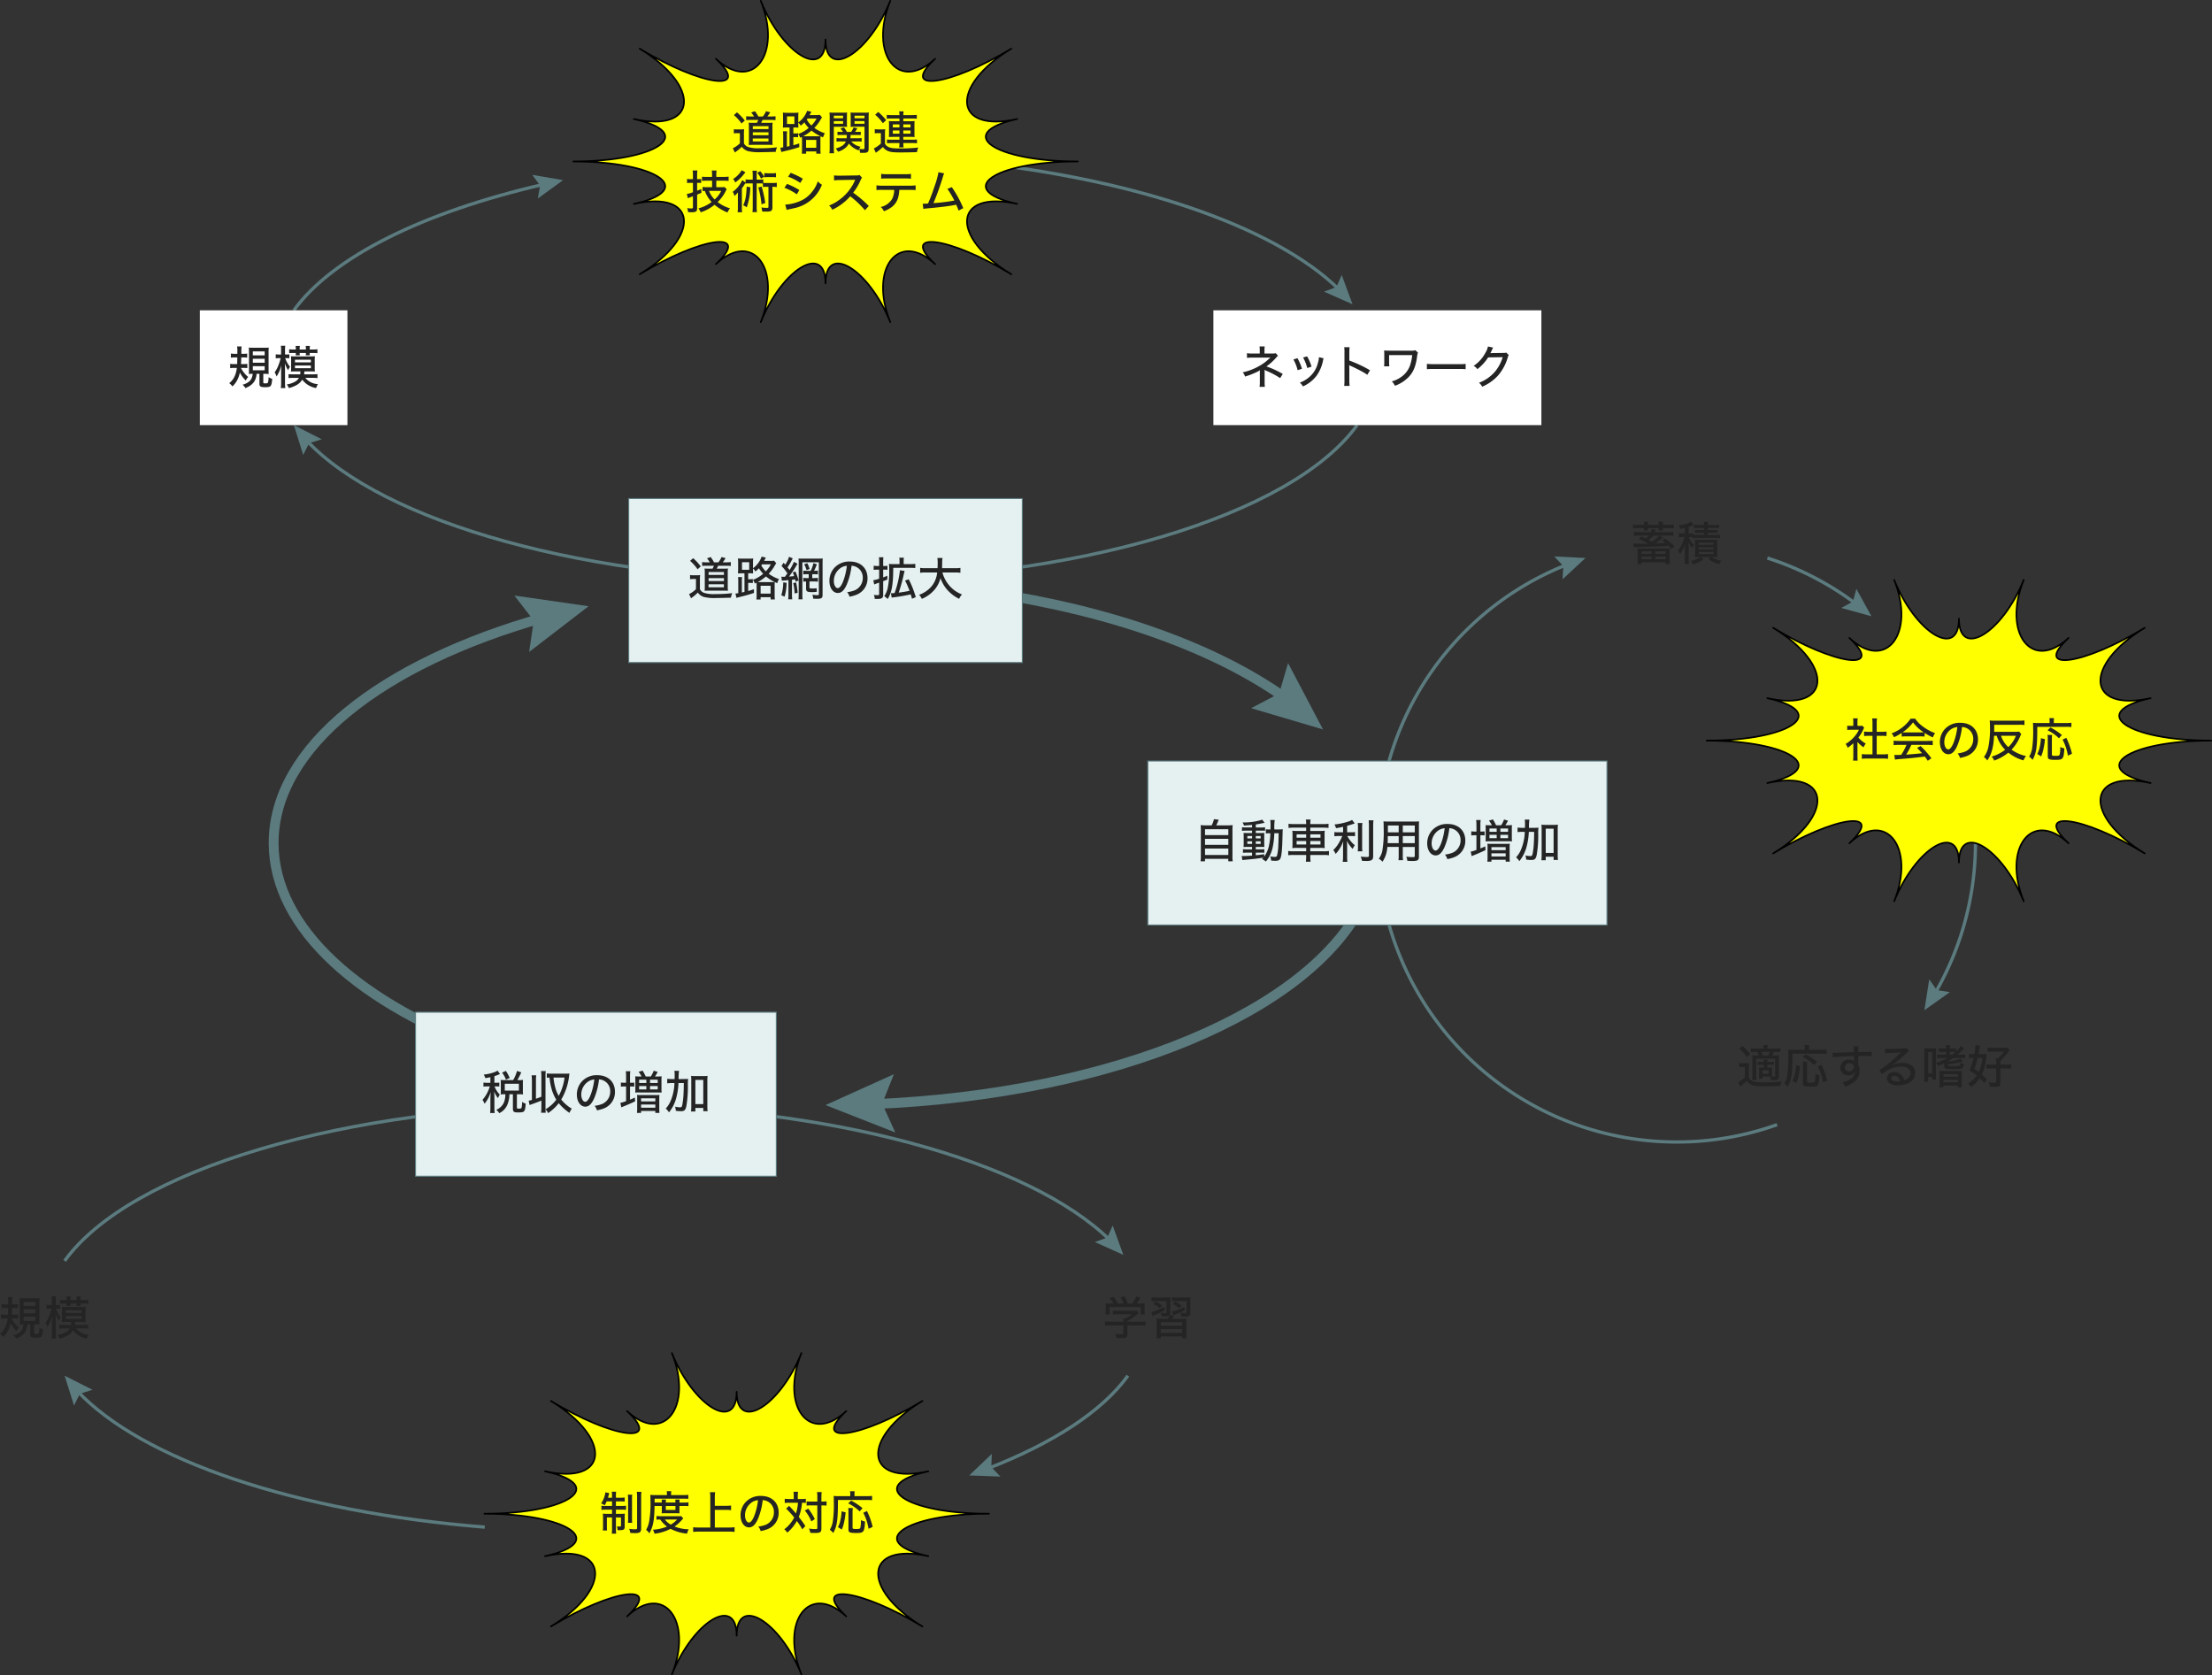 <svg xmlns="http://www.w3.org/2000/svg" xmlns:xlink="http://www.w3.org/1999/xlink" width="674.41" height="510.721" viewBox="0 0 674.41 510.721"><rect x="0" y="0" width="674.41" height="510.721" fill="#333333" stroke="none"/><defs><clipPath id="a"><rect width="674.41" height="510.721" fill="none"/></clipPath></defs><g clip-path="url(#a)"><path d="M413.773,129.614c-19.787,27.4-84.861,47.492-162.086,47.492-72.842,0-134.872-17.88-158.285-42.9" fill="none" stroke="#5b7b7f" stroke-miterlimit="10" stroke-width="1"/><path d="M98.093,133.923l-3.844,1.19L92.437,138.7,89.6,129.611Z" fill="#5b7b7f"/><path d="M289.036,48.713c54.652,4.785,99.206,19.846,119.331,39.648" fill="none" stroke="#5b7b7f" stroke-miterlimit="10" stroke-width="1"/><path d="M403.675,88.911l3.777-1.387,1.623-3.682,3.308,8.935Z" fill="#5b7b7f"/><path d="M89.6,94.6c11.751-16.273,39.483-29.972,76.25-38.413" fill="none" stroke="#5b7b7f" stroke-miterlimit="10" stroke-width="1"/><path d="M163.98,60.524l.684-3.965-2.378-3.245,9.392,1.6Z" fill="#5b7b7f"/><path d="M147.8,465.581c-57.693-4.573-104.619-20.554-124.288-41.572" fill="none" stroke="#5b7b7f" stroke-miterlimit="10" stroke-width="1"/><path d="M28.212,423.712l-3.842,1.2-1.806,3.6-2.854-9.09Z" fill="#5b7b7f"/><path d="M343.885,419.417c-7.84,10.854-22.789,20.563-42.787,28.33" fill="none" stroke="#5b7b7f" stroke-miterlimit="10" stroke-width="1"/><path d="M302.394,443.246l-.157,4.021,2.785,2.9-9.521-.347Z" fill="#5b7b7f"/><path d="M19.71,384.4c19.783-27.4,84.86-47.5,162.089-47.5,71.236,0,132.133,17.1,156.681,41.256" fill="none" stroke="#5b7b7f" stroke-miterlimit="10" stroke-width="1"/><path d="M333.812,378.659,337.6,377.3l1.647-3.671,3.251,8.955Z" fill="#5b7b7f"/><path d="M150.79,320.956c-40.9-14.576-67.364-37.795-67.364-63.948,0-29.183,32.947-54.712,82.14-68.657" fill="none" stroke="#5b7b7f" stroke-miterlimit="10" stroke-width="3"/><path d="M161.33,198.76l1.4-9.554-5.906-7.641,22.633,3.257Z" fill="#5b7b7f"/><path d="M415.776,274.769c-15.982,33.436-76.122,58.907-149.764,61.855" fill="none" stroke="#5b7b7f" stroke-miterlimit="10" stroke-width="3"/><path d="M272.527,327.5l-3.554,8.979,4,8.791-21.282-8.361Z" fill="#5b7b7f"/><path d="M301.5,180.666c37.672,5.537,69.685,17.188,90.9,32.512" fill="none" stroke="#5b7b7f" stroke-miterlimit="10" stroke-width="3"/><path d="M381.445,215.905,390,211.424l2.713-9.267,10.661,20.228Z" fill="#5b7b7f"/><path d="M541.808,342.888a91.2,91.2,0,0,1-64.037-170.762" fill="none" stroke="#5b7b7f" stroke-miterlimit="10" stroke-width="1"/><path d="M476.409,176.6l.214-4.018-2.743-2.943,9.515.483Z" fill="#5b7b7f"/><path d="M590.68,212.443a91.291,91.291,0,0,1-.78,90.491" fill="none" stroke="#5b7b7f" stroke-miterlimit="10" stroke-width="1"/><path d="M588.2,298.572l2.318,3.288,3.977.614-7.773,5.51Z" fill="#5b7b7f"/><path d="M538.847,170.126a90.909,90.909,0,0,1,27.077,14.01" fill="none" stroke="#5b7b7f" stroke-miterlimit="10" stroke-width="1"/><path d="M561.391,185.342l3.531-1.929,1.063-3.88,4.589,8.349Z" fill="#5b7b7f"/><rect width="120" height="50" transform="translate(191.687 151.997)" fill="#e5f0f1"/><rect width="120" height="50" transform="translate(191.687 151.997)" fill="none" stroke="#5b7b7f" stroke-miterlimit="10" stroke-width="0.3"/><path d="M210.388,175.315a5.907,5.907,0,0,0,1.1.069h.91a6.167,6.167,0,0,0,1.064-.069,10.547,10.547,0,0,0-.07,1.5v2.813a2.252,2.252,0,0,0,1.247,1.107,9.744,9.744,0,0,0,3.527.378,37.7,37.7,0,0,0,5.1-.281,4.312,4.312,0,0,0-.407,1.386c-1.4.042-3.836.1-4.536.1a13.56,13.56,0,0,1-3.723-.323,3.5,3.5,0,0,1-1.849-1.343,10.824,10.824,0,0,1-1.651,1.441,3.977,3.977,0,0,0-.407.322l-.6-1.3a7.568,7.568,0,0,0,2.1-1.5v-3.094h-.826a5.28,5.28,0,0,0-.979.069Zm.937-5.138a15.222,15.222,0,0,1,2.324,2.505l-.965.883A13.532,13.532,0,0,0,210.4,171Zm5.082,1.261a7.6,7.6,0,0,0-.853-1.219l1.119-.392a10.779,10.779,0,0,1,1.022,1.611h1.344a7.464,7.464,0,0,0,.952-1.611l1.233.336a14.364,14.364,0,0,1-.855,1.275h1.05a8.785,8.785,0,0,0,1.387-.084v1.2a10.511,10.511,0,0,0-1.387-.07h-2.478a6.388,6.388,0,0,1-.42.883h2.128a8.522,8.522,0,0,0,1.288-.056,12.682,12.682,0,0,0-.056,1.371v4.033a10.49,10.49,0,0,0,.07,1.4c-.349-.028-.672-.042-1.063-.042h-4.719c-.447,0-.91.014-1.33.042.028-.391.042-.88.042-1.342v-4.117a11.745,11.745,0,0,0-.069-1.329c.335.029.784.042,1.414.042h1.021a5.422,5.422,0,0,0,.42-.883h-2.184a12.209,12.209,0,0,0-1.414.055v-1.187a8.853,8.853,0,0,0,1.443.084Zm-.378,7.615h4.676v-.911h-4.676Zm.014-3.779h4.677v-.884h-4.677Zm0,1.876h4.677v-.884h-4.677Z" fill="#242424"/><path d="M226.978,174.782h-.714a10.9,10.9,0,0,0-1.275.056,12.71,12.71,0,0,0,.056-1.344v-1.862a13.6,13.6,0,0,0-.056-1.386,9.917,9.917,0,0,0,1.372.071h1.89a9.908,9.908,0,0,0,1.387-.071,12.548,12.548,0,0,0-.057,1.386v1.61a7.405,7.405,0,0,0,2.632-3.542l1.274.294c-.112.224-.112.224-.307.6-.126.238-.126.238-.21.406h1.777a6.781,6.781,0,0,0,1.26-.069l.644.769c-.223.378-.223.378-.377.617a12.206,12.206,0,0,1-1.9,2.6,11.323,11.323,0,0,0,3.136,1.639,4.664,4.664,0,0,0-.546,1.246c-.6-.28-.6-.28-.742-.351a6.286,6.286,0,0,0-.042,1.036v2.773a10.449,10.449,0,0,0,.07,1.5h-1.3v-.686H231.9v.7h-1.288a9.054,9.054,0,0,0,.071-1.4v-2.87a6.735,6.735,0,0,0-.029-.853c-.21.1-.28.139-.517.252a3.29,3.29,0,0,0-.6-1.121,10.163,10.163,0,0,0,3.151-1.862,9.43,9.43,0,0,1-1.3-1.68,11.656,11.656,0,0,1-1.078.995,3.467,3.467,0,0,0-.729-.924v.391a11.162,11.162,0,0,0,.042,1.12,11.494,11.494,0,0,0-1.189-.042h-.323V176.6h.407a4.269,4.269,0,0,0,1.008-.071v1.233a6.88,6.88,0,0,0-1.008-.057h-.407v2.479c.686-.183.966-.281,1.75-.546l.014,1.134c-1.441.475-2.393.756-3.863,1.105-.91.225-1.023.252-1.471.393l-.321-1.317a7.737,7.737,0,0,0,.867-.112v-3.458a9.957,9.957,0,0,0-.069-1.441h1.246a6.579,6.579,0,0,0-.084,1.414v3.275c.391-.084.462-.1.8-.168Zm-.756-1.064h2.2v-2.31h-2.2Zm8.876,3.752c.531,0,.811-.014,1.077-.027a13.478,13.478,0,0,1-2.646-1.708,12.928,12.928,0,0,1-2.505,1.721c.252.014.378.014.727.014Zm-3.193,3.5h3.038v-2.394H231.9Zm.434-8.918c-.111.154-.14.2-.224.322a6.956,6.956,0,0,0,1.372,1.807,8.87,8.87,0,0,0,1.54-2.129Z" fill="#242424"/><path d="M239.816,177.681a15.45,15.45,0,0,1-.6,4.227l-1.008-.448a12.589,12.589,0,0,0,.588-3.892Zm-1.583-1.877a3.8,3.8,0,0,0,.6.042h.49c.434-.6.5-.7.742-1.036a16.6,16.6,0,0,0-1.792-2.268l.63-.966c.266.294.336.364.518.574a9.023,9.023,0,0,0,1.148-2.408l1.134.5a9.163,9.163,0,0,0-.5.938,18.051,18.051,0,0,1-1.105,1.792,8.722,8.722,0,0,1,.63.826,14.783,14.783,0,0,0,1.33-2.506l1.1.574a5.581,5.581,0,0,0-.322.518,30.4,30.4,0,0,1-2.268,3.388c.7-.042,1.008-.07,1.554-.14a6.636,6.636,0,0,0-.42-1.092l.813-.321a15.816,15.816,0,0,1,.952,2.743l-.883.378c-.084-.364-.111-.434-.168-.7-.531.07-.573.07-.952.112v4.438a11.007,11.007,0,0,0,.084,1.526h-1.245a11.609,11.609,0,0,0,.084-1.526v-4.326c-.742.07-1.2.112-1.414.126a2.558,2.558,0,0,0-.588.07Zm4.495,1.764a28.206,28.206,0,0,1,.475,3.15l-.937.21a17.124,17.124,0,0,0-.42-3.15Zm.784-5.866c0-.714-.015-1.05-.042-1.442a10.546,10.546,0,0,0,1.344.056h4.521a12.565,12.565,0,0,0,1.513-.056,16.083,16.083,0,0,0-.057,1.652v9.422c0,.994-.308,1.218-1.624,1.218-.336,0-.9-.014-1.246-.042a3.21,3.21,0,0,0-.252-1.218,8.247,8.247,0,0,0,1.526.154c.378,0,.462-.056.462-.336v-9.688h-5.026v9.646a11.466,11.466,0,0,0,.07,1.652h-1.26a15.027,15.027,0,0,0,.071-1.652Zm3.653,2.324a9.75,9.75,0,0,0,.84-2.338l1.036.35a15.644,15.644,0,0,1-.84,1.988h.1a7.958,7.958,0,0,0,1.078-.07v1.162a10.293,10.293,0,0,0-1.078-.056h-.657v1.176h.672a7.969,7.969,0,0,0,1.063-.07v1.162c-.294-.028-.8-.056-1.078-.056h-1.5v1.778c0,.322.1.364.967.364a9.235,9.235,0,0,0,1.231-.084l.028,1.106a12.62,12.62,0,0,1-1.442.084c-1.456,0-1.819-.21-1.819-1.036v-2.212a2.106,2.106,0,0,1-.267.014,3.825,3.825,0,0,0-.588.056v-1.176a4.439,4.439,0,0,0,.994.07h.659v-1.176H245.9a6.349,6.349,0,0,0-.994.07V173.97a8.353,8.353,0,0,0,1.023.056Zm-1.036-2.324a8.584,8.584,0,0,1,.714,1.778l-.938.336a8.13,8.13,0,0,0-.713-1.778Z" fill="#242424"/><path d="M258.211,178.128c-.812,1.849-1.666,2.66-2.758,2.66-1.483,0-2.576-1.554-2.576-3.681a5.9,5.9,0,0,1,1.513-3.991,6.127,6.127,0,0,1,4.7-1.918c3.262,0,5.4,2,5.4,5.027a5.283,5.283,0,0,1-3.332,5.082,10.4,10.4,0,0,1-2.156.6,3.669,3.669,0,0,0-.714-1.372,9.416,9.416,0,0,0,2.324-.574,4.069,4.069,0,0,0,2.437-3.808,3.552,3.552,0,0,0-1.918-3.276,3.3,3.3,0,0,0-1.5-.392,20.636,20.636,0,0,1-1.429,5.642m-1.918-4.956a4.766,4.766,0,0,0-2.058,3.948c0,1.218.533,2.184,1.2,2.184.5,0,1.022-.615,1.568-1.89a19.248,19.248,0,0,0,1.2-4.914,3.91,3.91,0,0,0-1.918.672" fill="#242424"/><path d="M267.395,173.676a6.866,6.866,0,0,0-1.022.07v-1.273a6.334,6.334,0,0,0,1.036.084h.645v-1.233a9.629,9.629,0,0,0-.084-1.427h1.371a9.48,9.48,0,0,0-.07,1.414v1.246h.5a4.4,4.4,0,0,0,.812-.057v1.218a7.276,7.276,0,0,0-.8-.042h-.518v2.353c.392-.141.617-.225,1.274-.491v1.149c-.447.181-.447.181-1.274.5V181.4c0,.9-.419,1.2-1.694,1.2-.364,0-.5,0-.882-.015a3.5,3.5,0,0,0-.252-1.218,8.985,8.985,0,0,0,1.106.084c.406,0,.5-.069.5-.406v-3.43c-.057.029-.113.042-.141.057a13.963,13.963,0,0,0-1.357.517l-.294-1.3a8.535,8.535,0,0,0,1.792-.462v-2.759Zm10.276-1.693a9.69,9.69,0,0,0,1.387-.084v1.288c-.42-.042-.883-.071-1.387-.071h-5.334c-.014,5.111-.434,7.449-1.693,9.52a4.635,4.635,0,0,0-1.051-.867,7.563,7.563,0,0,0,1.036-2.381,24.754,24.754,0,0,0,.476-5.6,14.969,14.969,0,0,0-.07-1.876,9.348,9.348,0,0,0,1.359.071h1.861V171.1a5.591,5.591,0,0,0-.084-1.078h1.414a5.586,5.586,0,0,0-.069,1.078v.882Zm-6.048,8.861a2.877,2.877,0,0,0,.322.015c.21,0,.434-.015.8-.042a29.553,29.553,0,0,0,1.638-6.973l1.429.225a8.9,8.9,0,0,0-.225.868A49.861,49.861,0,0,1,274,180.676a31.387,31.387,0,0,0,3.305-.56,27.319,27.319,0,0,0-1.359-3.122l1.12-.378a30.485,30.485,0,0,1,2.142,5.432l-1.148.49c-.182-.63-.21-.769-.392-1.33-1.386.323-3.485.687-4.844.855a5.123,5.123,0,0,0-.952.153Z" fill="#242424"/><path d="M287.331,174.531a9.922,9.922,0,0,0,1.933,3.78,9.471,9.471,0,0,0,4.031,2.912,4.84,4.84,0,0,0-.867,1.344,11.575,11.575,0,0,1-3.655-2.786,10.664,10.664,0,0,1-2.03-3.528,8.715,8.715,0,0,1-2.492,4.242,10.416,10.416,0,0,1-3.206,2.086,3.887,3.887,0,0,0-.825-1.232,9.083,9.083,0,0,0,3.765-2.548,7.657,7.657,0,0,0,1.737-4.27h-3.5a9.912,9.912,0,0,0-1.681.1v-1.5a10.087,10.087,0,0,0,1.694.1h3.613c.027-.686.042-1.036.042-1.582a8.894,8.894,0,0,0-.1-1.54h1.568a9.042,9.042,0,0,0-.1,1.582c-.015.657-.015,1.008-.042,1.54h3.92a10.222,10.222,0,0,0,1.679-.1v1.5a10.726,10.726,0,0,0-1.666-.1Z" fill="#242424"/><rect width="140" height="50" transform="translate(349.948 232.008)" fill="#e5f0f1"/><rect width="140" height="50" transform="translate(349.948 232.008)" fill="none" stroke="#5b7b7f" stroke-miterlimit="10" stroke-width="0.3"/><path d="M369.422,251.63a6.948,6.948,0,0,0,.686-1.89l1.455.168a15.81,15.81,0,0,1-.742,1.722h3.3a14.267,14.267,0,0,0,1.708-.07,13.366,13.366,0,0,0-.07,1.721v7.687a9.278,9.278,0,0,0,.084,1.622h-1.359v-.756h-7.1v.756h-1.344a11.462,11.462,0,0,0,.084-1.622v-7.687a13.9,13.9,0,0,0-.07-1.721,13.841,13.841,0,0,0,1.694.07Zm-2.03,2.968H374.5V252.8h-7.112Zm0,2.968H374.5v-1.821h-7.112Zm0,3.094H374.5v-1.948h-7.112Z" fill="#242424"/><path d="M381.741,251.49c-1.008.1-1.428.126-2.463.2a4.089,4.089,0,0,0-.449-.952,18.434,18.434,0,0,0,6.007-.84l.727.952-.713.14c-.91.2-1.316.266-1.974.364v.924h1.554a6.852,6.852,0,0,0,1.274-.07v1.09a5.369,5.369,0,0,0-1.051-.055h-1.777v.729H384.3c.588,0,.853-.014,1.189-.043a11.4,11.4,0,0,0-.041,1.232v1.779c.014.7.027,1.133.027,1.286-.406-.027-.615-.027-1.259-.027h-1.344v.757h1.316a8.9,8.9,0,0,0,1.287-.056V260a5.85,5.85,0,0,0-1.035-.055h-1.568v.8c.783-.069,1.273-.139,2.562-.322v.757a9.063,9.063,0,0,0,1.442-3.29,19.437,19.437,0,0,0,.433-3.85h-.154a10.169,10.169,0,0,0-1.217.056V252.82a7.438,7.438,0,0,0,1.092.055h.322c.014-.448.014-.77.014-1.218a6.957,6.957,0,0,0-.1-1.666h1.385a13.689,13.689,0,0,0-.111,2.884h1.273a10.9,10.9,0,0,0,1.289-.055c-.043.433-.043.531-.1,2.576-.084,3.612-.267,5.543-.63,6.327-.238.518-.672.714-1.568.714-.294,0-.9-.042-1.26-.07a4.568,4.568,0,0,0-.252-1.288,7.244,7.244,0,0,0,1.316.168c.476,0,.629-.084.742-.392a14.48,14.48,0,0,0,.391-3.205c.057-1.148.07-1.554.1-3.613h-1.33a22.064,22.064,0,0,1-.546,4.55,10.039,10.039,0,0,1-2.016,4.073,5.029,5.029,0,0,0-1.176-.77c.2-.2.266-.266.406-.42-2.058.322-2.3.351-5.586.658a6.066,6.066,0,0,0-.8.112l-.225-1.288a5.236,5.236,0,0,0,.645.029c.546,0,1.456-.042,2.519-.126v-.91h-1.469c-.434,0-.938.027-1.3.055v-1.118a8,8,0,0,0,1.3.07h1.469V258.2h-1.26c-.587,0-.923.013-1.33.042.029-.322.043-.629.043-1.315v-1.737c0-.672-.014-.9-.043-1.259.379.028.756.042,1.344.042h1.246v-.729h-1.777a8.006,8.006,0,0,0-1.288.07V252.2a8.343,8.343,0,0,0,1.288.07h1.777Zm-1.441,4.13h1.441v-.744H380.3Zm0,1.666h1.441V256.5H380.3Zm2.576-1.666h1.484v-.744h-1.484Zm0,1.666h1.484V256.5h-1.484Z" fill="#242424"/><path d="M398.233,251.126a7.038,7.038,0,0,0-.1-1.274h1.456a7.027,7.027,0,0,0-.1,1.274v.113h4.019a8.276,8.276,0,0,0,1.54-.1v1.272a12.49,12.49,0,0,0-1.512-.084h-4.047v1.01h2.828a10.552,10.552,0,0,0,1.582-.07,12.809,12.809,0,0,0-.055,1.441v2.408a10.267,10.267,0,0,0,.055,1.456,10.484,10.484,0,0,0-1.582-.071h-2.828v1.038h4.145a8.106,8.106,0,0,0,1.54-.1v1.3a12.021,12.021,0,0,0-1.568-.084h-4.117v.491a9.252,9.252,0,0,0,.1,1.567h-1.456a9.838,9.838,0,0,0,.1-1.567v-.491H394.3a11.241,11.241,0,0,0-1.54.084v-1.3a8.221,8.221,0,0,0,1.526.1h3.947V258.5h-2.617a10.487,10.487,0,0,0-1.6.071,13.521,13.521,0,0,0,.055-1.456v-2.38a13.612,13.612,0,0,0-.055-1.469,10.226,10.226,0,0,0,1.553.07h2.66v-1.01h-3.877a11.753,11.753,0,0,0-1.5.084V251.14a9.039,9.039,0,0,0,1.526.1h3.849Zm-2.912,4.27h2.912v-1.023h-2.912Zm0,2.072h2.912V256.4h-2.912Zm7.281-3.1h-3.108V255.4H402.6Zm0,2.031h-3.108v1.065H402.6Z" fill="#242424"/><path d="M409.489,252.077c-.88.2-1.231.266-2.155.407a4.832,4.832,0,0,0-.475-1.121,20.108,20.108,0,0,0,4.1-.854,5.806,5.806,0,0,0,1.274-.532l.812,1.064c-.937.322-1.694.56-2.324.728v1.974h1.219a7.125,7.125,0,0,0,1.189-.07v1.274a7.2,7.2,0,0,0-1.219-.07h-1.132a8.813,8.813,0,0,0,2.294,2.815,4.878,4.878,0,0,0-.643,1.119,8.626,8.626,0,0,1-1.778-2.492c.043.56.07,1.274.07,2.016v2.66a11.124,11.124,0,0,0,.084,1.75h-1.428a11.819,11.819,0,0,0,.1-1.75v-2.576c0-.643.028-1.414.07-1.96a10.1,10.1,0,0,1-1.008,2.128,8.887,8.887,0,0,1-1.33,1.75,5.432,5.432,0,0,0-.7-1.19,9.25,9.25,0,0,0,1.638-2.058,15.991,15.991,0,0,0,1.091-2.212h-1.105a8.6,8.6,0,0,0-1.3.084v-1.3a6.467,6.467,0,0,0,1.33.084h1.33Zm5.895-1.162a10.252,10.252,0,0,0-.084,1.666v5.32a11.2,11.2,0,0,0,.07,1.652h-1.414a10.477,10.477,0,0,0,.071-1.624v-5.348a10.582,10.582,0,0,0-.084-1.666Zm3.374-.826a13.594,13.594,0,0,0-.1,1.848v9.086c0,.728-.181,1.078-.657,1.288a3.965,3.965,0,0,1-1.513.168c-.419,0-.826-.014-1.231-.028a5.456,5.456,0,0,0-.392-1.3,17.23,17.23,0,0,0,1.82.127c.574,0,.686-.071.686-.421v-8.918a17.31,17.31,0,0,0-.084-1.848Z" fill="#242424"/><path d="M427.69,260.645a11.6,11.6,0,0,0,.07,1.61h-1.386a11.737,11.737,0,0,0,.07-1.61v-2.436h-3.459a8.984,8.984,0,0,1-1.469,4.494,5.985,5.985,0,0,0-1.134-.91,6.062,6.062,0,0,0,1.064-2.366,34.336,34.336,0,0,0,.42-6.846c0-1.162-.014-1.582-.056-2.17a15.65,15.65,0,0,0,1.582.056h7.714a14.506,14.506,0,0,0,1.553-.056,14.007,14.007,0,0,0-.055,1.5v9.268c0,1.064-.378,1.316-1.918,1.316-.42,0-1.134-.028-1.6-.056a4.751,4.751,0,0,0-.308-1.245,16.515,16.515,0,0,0,1.848.126c.6,0,.714-.057.714-.379v-2.73H427.69Zm-4.564-5.739c-.014.391-.014.7-.014.895-.014.756-.014.771-.043,1.246h3.375v-2.141Zm3.318-3.235h-3.291v1.54l-.013.546h3.3Zm4.9,0h-3.653v2.086h3.653Zm-3.654,5.376h3.653V254.9H427.69Z" fill="#242424"/><path d="M440.472,258.139c-.813,1.849-1.666,2.66-2.758,2.66-1.484,0-2.576-1.554-2.576-3.681a5.9,5.9,0,0,1,1.512-3.991,6.13,6.13,0,0,1,4.7-1.918c3.262,0,5.4,2,5.4,5.027a5.283,5.283,0,0,1-3.332,5.082,10.4,10.4,0,0,1-2.156.6,3.668,3.668,0,0,0-.714-1.372,9.427,9.427,0,0,0,2.324-.574,4.068,4.068,0,0,0,2.436-3.808,3.55,3.55,0,0,0-1.918-3.276,3.29,3.29,0,0,0-1.5-.392,20.635,20.635,0,0,1-1.428,5.642m-1.918-4.956a4.767,4.767,0,0,0-2.059,3.948c0,1.218.534,2.184,1.205,2.184.5,0,1.022-.615,1.568-1.89a19.288,19.288,0,0,0,1.2-4.914,3.906,3.906,0,0,0-1.918.672" fill="#242424"/><path d="M450.146,251.546a10.954,10.954,0,0,0-.084-1.54h1.371a10.817,10.817,0,0,0-.084,1.54v1.973h.224a7.5,7.5,0,0,0,1.065-.056V254.7a9.741,9.741,0,0,0-1.065-.057h-.224v4.031c.644-.265.869-.364,1.486-.643l.07,1.147c-1.037.5-2.521,1.162-3.934,1.708-.071.028-.126.057-.281.126l-.279-1.372a9.642,9.642,0,0,0,1.735-.518v-4.479h-.4a10.639,10.639,0,0,0-1.177.07v-1.26a10.188,10.188,0,0,0,1.205.07h.377Zm4.717.056a8.818,8.818,0,0,0-.9-1.428l1.218-.35a16.2,16.2,0,0,1,.953,1.778h1.551a8.454,8.454,0,0,0,.883-1.764l1.205.364a9.241,9.241,0,0,1-.826,1.4h.785a10.157,10.157,0,0,0,1.258-.056,9.332,9.332,0,0,0-.057,1.231V255.3a8.949,8.949,0,0,0,.057,1.216c-.349-.027-.6-.042-1.244-.042h-5.588a12.175,12.175,0,0,0-1.23.042,11.451,11.451,0,0,0,.042-1.174v-2.6c0-.574-.015-.755-.042-1.189a9.92,9.92,0,0,0,1.244.056Zm-1.329,6.62a8.23,8.23,0,0,0-.043-1.006,10.1,10.1,0,0,0,1.246.056h4.326a9.485,9.485,0,0,0,1.26-.056,8.6,8.6,0,0,0-.055,1.147v2.926a8.822,8.822,0,0,0,.07,1.413h-1.275v-.588h-4.339v.588h-1.26a8.931,8.931,0,0,0,.07-1.413Zm.587-4.632h2.2v-1.01h-2.2Zm0,1.946h2.2v-1.024h-2.2Zm.6,3.654h4.34v-.926h-4.34Zm0,1.932h4.34v-.968h-4.34Zm2.728-7.532h2.34v-1.01h-2.34Zm0,1.946h2.34v-1.024h-2.34Z" fill="#242424"/><path d="M467.534,252.385a14.781,14.781,0,0,0,1.526-.056,14.623,14.623,0,0,0-.071,2.086,36.126,36.126,0,0,1-.447,6.118c-.252,1.3-.6,1.652-1.68,1.652a11.833,11.833,0,0,1-1.554-.126,4.71,4.71,0,0,0-.224-1.26,7.737,7.737,0,0,0,1.47.2c.462,0,.588-.112.714-.672a22.2,22.2,0,0,0,.391-3.458c.057-1.3.07-1.344.084-3.262H466.12a20.636,20.636,0,0,1-.644,4.383,11.578,11.578,0,0,1-2.254,4.549,5.061,5.061,0,0,0-.981-1.162,8.006,8.006,0,0,0,1.373-2.058,14.929,14.929,0,0,0,1.274-5.712h-.77a9.882,9.882,0,0,0-1.428.084V252.3a10.4,10.4,0,0,0,1.539.084h.7c.028-.49.028-.546.028-1.3a5.758,5.758,0,0,0-.1-1.218h1.428a18.554,18.554,0,0,0-.127,2.52Zm3.738,9.884h-1.33a12.783,12.783,0,0,0,.084-1.6v-7.784a11.225,11.225,0,0,0-.07-1.47,8.323,8.323,0,0,0,1.246.07h2.547a7.973,7.973,0,0,0,1.246-.07,11.032,11.032,0,0,0-.069,1.47v7.826a10.813,10.813,0,0,0,.084,1.47h-1.33v-.993h-2.408Zm0-2.239h2.407v-7.378h-2.407Z" fill="#242424"/><rect width="110" height="50" transform="translate(126.687 308.597)" fill="#e5f0f1"/><rect width="110" height="50" transform="translate(126.687 308.597)" fill="none" stroke="#5b7b7f" stroke-miterlimit="10" stroke-width="0.3"/><path d="M149.515,328.4c-.518.112-.784.168-1.554.294a3.331,3.331,0,0,0-.489-1.079,12.941,12.941,0,0,0,3.638-.881,3.793,3.793,0,0,0,.589-.336l.741,1.036c-.139.055-.209.084-.363.153a9.3,9.3,0,0,1-1.344.49v2.031h.532a5.845,5.845,0,0,0,.966-.056v1.218a5.935,5.935,0,0,0-.966-.057h-.491a7.076,7.076,0,0,0,1.6,2.492,6.61,6.61,0,0,0-.546,1.092,7.725,7.725,0,0,1-1.176-2.086c.041.42.084,1.387.084,1.807v3.122a12.271,12.271,0,0,0,.084,1.68h-1.386a13.157,13.157,0,0,0,.084-1.68v-2.8c0-.35.056-1.47.084-1.932a9.97,9.97,0,0,1-1.875,3.6,4.021,4.021,0,0,0-.631-1.189,10.247,10.247,0,0,0,1.428-2.086,12.935,12.935,0,0,0,.826-2.017h-.8a6.322,6.322,0,0,0-1.148.07v-1.246a6.127,6.127,0,0,0,1.148.071h.966Zm6.944.895a11.757,11.757,0,0,0,1.177-2.8l1.287.435a17.973,17.973,0,0,1-1.2,2.365h.6a9.409,9.409,0,0,0,1.149-.056,6.2,6.2,0,0,0-.057.953v2.45a7.7,7.7,0,0,0,.057,1.021,9.442,9.442,0,0,0-1.149-.055h-.728v4.046c0,.293.084.335.728.335.42,0,.588-.055.672-.238a6.126,6.126,0,0,0,.168-1.834,3.057,3.057,0,0,0,1.12.532c-.1,1.443-.2,1.89-.434,2.241-.266.364-.659.462-1.932.462-1.232,0-1.54-.224-1.54-1.134v-4.41h-1.063a8.52,8.52,0,0,1-.6,3.122,5.01,5.01,0,0,1-2.506,2.645,3.707,3.707,0,0,0-.9-1.021,4.329,4.329,0,0,0,2.281-2.128,6.478,6.478,0,0,0,.49-2.618h-.336a8.614,8.614,0,0,0-1.092.055c.028-.349.041-.672.041-1.036v-2.393c0-.308-.013-.659-.041-.995a8.983,8.983,0,0,0,1.106.056Zm-2.2-.14a8.066,8.066,0,0,0-1.176-2.141l1.148-.532a13.281,13.281,0,0,1,1.176,2.156ZM153.9,332.5h4.3v-2.1h-4.3Z" fill="#242424"/><path d="M163.4,334.981c.9-.322.966-.336,1.653-.63v-6.259a10.359,10.359,0,0,0-.1-1.553H166.4a10.06,10.06,0,0,0-.084,1.553v9.6a9.961,9.961,0,0,0,.084,1.554h-1.442a10.364,10.364,0,0,0,.1-1.554v-2.156c-.9.378-.967.406-2.116.826l-1.483.532-.267-1.33a8.386,8.386,0,0,0,.981-.21v-5.964a10.26,10.26,0,0,0-.1-1.555h1.414a10.2,10.2,0,0,0-.084,1.555Zm9.114-7.644a9.322,9.322,0,0,0,1.091-.056c-.013.154-.013.154-.054.434a18.254,18.254,0,0,1-2.437,7.5,11.609,11.609,0,0,0,3.22,2.786,5.231,5.231,0,0,0-.7,1.288,14.947,14.947,0,0,1-3.278-2.954,13.294,13.294,0,0,1-3.275,3.024,3.028,3.028,0,0,0-.77-1.162,10.767,10.767,0,0,0,3.29-2.94,12.236,12.236,0,0,1-1.442-3.332,19.049,19.049,0,0,1-.616-3.4,5.5,5.5,0,0,0-.825.07v-1.344a7.811,7.811,0,0,0,1.357.084Zm-3.766,1.19a16.717,16.717,0,0,0,.477,2.744,10.393,10.393,0,0,0,1.119,2.828,15.5,15.5,0,0,0,1.778-5.572Z" fill="#242424"/><path d="M181.211,334.729c-.812,1.848-1.666,2.66-2.758,2.66-1.483,0-2.576-1.554-2.576-3.682a5.9,5.9,0,0,1,1.513-3.991,6.127,6.127,0,0,1,4.7-1.918c3.262,0,5.4,2,5.4,5.027a5.284,5.284,0,0,1-3.332,5.082,10.4,10.4,0,0,1-2.156.6,3.664,3.664,0,0,0-.714-1.371,9.427,9.427,0,0,0,2.324-.574,4.07,4.07,0,0,0,2.437-3.809,3.551,3.551,0,0,0-1.918-3.275,3.3,3.3,0,0,0-1.5-.393,20.652,20.652,0,0,1-1.429,5.643m-1.918-4.956a4.762,4.762,0,0,0-2.058,3.948c0,1.218.532,2.184,1.2,2.184.5,0,1.022-.616,1.568-1.89a19.289,19.289,0,0,0,1.2-4.914,3.9,3.9,0,0,0-1.918.672" fill="#242424"/><path d="M190.886,328.135a10.964,10.964,0,0,0-.084-1.54h1.371a10.678,10.678,0,0,0-.084,1.54v1.974h.223a7.342,7.342,0,0,0,1.066-.057v1.232a9.7,9.7,0,0,0-1.066-.055h-.223v4.031c.644-.267.868-.364,1.484-.645l.071,1.149c-1.038.5-2.52,1.162-3.934,1.708-.07.027-.126.056-.28.126l-.281-1.372a9.786,9.786,0,0,0,1.737-.519v-4.478h-.407a10.378,10.378,0,0,0-1.175.07v-1.261a10.141,10.141,0,0,0,1.2.071h.378Zm4.717.057a8.816,8.816,0,0,0-.9-1.429l1.219-.35a15.948,15.948,0,0,1,.953,1.779h1.553a8.691,8.691,0,0,0,.882-1.765l1.206.364a9.287,9.287,0,0,1-.828,1.4h.785a10.126,10.126,0,0,0,1.258-.057,9.568,9.568,0,0,0-.055,1.23v2.522a9.2,9.2,0,0,0,.055,1.217c-.349-.029-.6-.042-1.245-.042H194.9a11.609,11.609,0,0,0-1.23.042,11.189,11.189,0,0,0,.042-1.175v-2.606c0-.573-.014-.754-.042-1.188a9.879,9.879,0,0,0,1.244.057Zm-1.331,6.62a8.557,8.557,0,0,0-.041-1.007,10.055,10.055,0,0,0,1.247.057H199.8a9.44,9.44,0,0,0,1.259-.057,8.4,8.4,0,0,0-.056,1.146v2.928a8.8,8.8,0,0,0,.07,1.412H199.8V338.7h-4.341v.588H194.2a8.944,8.944,0,0,0,.069-1.412Zm.588-4.633h2.2v-1.01h-2.2Zm0,1.946h2.2V331.1h-2.2Zm.6,3.655H199.8v-.926h-4.341Zm0,1.931H199.8v-.968h-4.341Zm2.729-7.532h2.34v-1.01h-2.34Zm0,1.946h2.34V331.1h-2.34Z" fill="#242424"/><path d="M208.272,328.975a14.746,14.746,0,0,0,1.527-.057,14.523,14.523,0,0,0-.07,2.086,36.2,36.2,0,0,1-.448,6.118c-.253,1.3-.6,1.653-1.68,1.653a11.847,11.847,0,0,1-1.554-.126,4.61,4.61,0,0,0-.224-1.26,7.71,7.71,0,0,0,1.47.2c.462,0,.588-.111.714-.672a22.209,22.209,0,0,0,.392-3.458c.056-1.3.071-1.343.084-3.261h-1.625a20.547,20.547,0,0,1-.643,4.381,11.582,11.582,0,0,1-2.254,4.55,4.963,4.963,0,0,0-.98-1.162,8,8,0,0,0,1.372-2.057,14.938,14.938,0,0,0,1.274-5.712h-.771a9.886,9.886,0,0,0-1.427.084v-1.386a10.434,10.434,0,0,0,1.541.084h.7c.027-.49.027-.546.027-1.3a5.774,5.774,0,0,0-.1-1.218h1.427a19.917,19.917,0,0,0-.125,2.521Zm3.739,9.884h-1.33a12.631,12.631,0,0,0,.084-1.6v-7.784a11.05,11.05,0,0,0-.071-1.471,8.207,8.207,0,0,0,1.246.07h2.549a7.867,7.867,0,0,0,1.246-.07,10.857,10.857,0,0,0-.07,1.471V337.3a10.674,10.674,0,0,0,.084,1.47h-1.33v-.994h-2.408Zm0-2.241h2.408V329.24h-2.408Z" fill="#242424"/><path d="M674.16,225.79c-25.634,0-37.948,8.627-18.471,12.94-19.477-4.313-20.665,9.986-1.782,21.449-18.883-11.463-34.37-13.522-23.231-3.088-11.139-10.434-20.256,1.35-13.674,17.675-6.582-16.325-19.744-24.2-19.744-11.807,0-12.39-13.163-4.518-19.744,11.807,6.581-16.325-2.535-28.109-13.674-17.675,11.139-10.434-4.348-8.375-23.232,3.088,18.884-11.463,17.7-25.762-1.781-21.449,19.477-4.313,7.163-12.94-18.471-12.94,25.634,0,37.948-8.627,18.471-12.94,19.477,4.313,20.665-9.986,1.782-21.449,18.883,11.463,34.37,13.522,23.231,3.088,11.139,10.434,20.255-1.35,13.674-17.675,6.581,16.325,19.744,24.2,19.744,11.807,0,12.39,13.162,4.518,19.743-11.808-6.581,16.326,2.536,28.11,13.675,17.676-11.139,10.434,4.348,8.375,23.232-3.088-18.884,11.463-17.7,25.762,1.781,21.449-19.477,4.313-7.163,12.94,18.471,12.94" fill="#ff0"/><path d="M674.16,225.79c-25.634,0-37.948,8.627-18.471,12.94-19.477-4.313-20.665,9.986-1.782,21.449-18.883-11.463-34.37-13.522-23.231-3.088-11.139-10.434-20.256,1.35-13.674,17.675-6.582-16.325-19.744-24.2-19.744-11.807,0-12.39-13.163-4.518-19.744,11.807,6.581-16.325-2.535-28.109-13.674-17.675,11.139-10.434-4.348-8.375-23.232,3.088,18.884-11.463,17.7-25.762-1.781-21.449,19.477-4.313,7.163-12.94-18.471-12.94,25.634,0,37.948-8.627,18.471-12.94,19.477,4.313,20.665-9.986,1.782-21.449,18.883,11.463,34.37,13.522,23.231,3.088,11.139,10.434,20.255-1.35,13.674-17.675,6.581,16.325,19.744,24.2,19.744,11.807,0,12.39,13.162,4.518,19.743-11.808-6.581,16.326,2.536,28.11,13.675,17.676-11.139,10.434,4.348,8.375,23.232-3.088-18.884,11.463-17.7,25.762,1.781,21.449C636.212,217.163,648.526,225.79,674.16,225.79Z" fill="none" stroke="#000" stroke-linecap="round" stroke-linejoin="round" stroke-width="0.5"/><path d="M566.317,230.47a9.639,9.639,0,0,0,.069,1.413h-1.414a9.733,9.733,0,0,0,.084-1.427v-3.877a12.085,12.085,0,0,1-1.721,1.4,4.139,4.139,0,0,0-.631-1.177,10.315,10.315,0,0,0,2.493-2.015,9.029,9.029,0,0,0,1.568-2.295h-2.408a9.732,9.732,0,0,0-1.162.054v-1.3a9.2,9.2,0,0,0,1.1.054h.756v-1.231a6.2,6.2,0,0,0-.084-1.064H566.4a5.965,5.965,0,0,0-.084,1.092v1.2h.672a5.113,5.113,0,0,0,.811-.041l.574.63a4.3,4.3,0,0,0-.307.56,11.636,11.636,0,0,1-1.47,2.422,8.532,8.532,0,0,0,2.24,1.834,4.709,4.709,0,0,0-.644,1.134,8.235,8.235,0,0,1-1.876-1.652Zm5.866-.49h1.89a11.1,11.1,0,0,0,1.567-.084v1.456a10.541,10.541,0,0,0-1.567-.1H569.2a10.243,10.243,0,0,0-1.554.1V229.9a11.54,11.54,0,0,0,1.567.084H570.9v-5.655h-1.177c-.5,0-.951.027-1.385.069v-1.372a8.871,8.871,0,0,0,1.385.084H570.9v-2.688a8.968,8.968,0,0,0-.1-1.386h1.485a7.52,7.52,0,0,0-.1,1.386v2.688h1.623a8.582,8.582,0,0,0,1.373-.084v1.372c-.434-.042-.868-.069-1.373-.069h-1.623Z" fill="#242424"/><path d="M579.8,223.442a13.752,13.752,0,0,1-2.351,1.316,3.946,3.946,0,0,0-.729-1.176,12.2,12.2,0,0,0,5.811-4.48h1.386a9.085,9.085,0,0,0,2.352,2.394,14.674,14.674,0,0,0,3.71,2.03,5.135,5.135,0,0,0-.687,1.3,16.505,16.505,0,0,1-2.506-1.4v1.134a10.258,10.258,0,0,0-1.232-.056h-4.6a9.861,9.861,0,0,0-1.149.056Zm-.84,3.654a12.279,12.279,0,0,0-1.623.084v-1.372a12.908,12.908,0,0,0,1.623.084h8.68a12.5,12.5,0,0,0,1.625-.084v1.372a12.618,12.618,0,0,0-1.625-.084h-4.9a19.533,19.533,0,0,1-1.583,2.968c3.277-.252,3.277-.252,4.859-.435-.588-.657-.868-.951-1.526-1.6l1.078-.574a29.176,29.176,0,0,1,3.29,3.711l-1.106.77c-.449-.686-.617-.91-.9-1.288-2.324.307-4.985.574-7.071.727a19,19,0,0,0-2.029.211l-.211-1.428c.309.014.588.028.784.028.113,0,.323-.014.644-.028.127,0,.127,0,.686-.029a17.569,17.569,0,0,0,1.611-3.037Zm6.594-3.795c.406,0,.687-.014.98-.027a12.321,12.321,0,0,1-3.275-3.038,12.934,12.934,0,0,1-3.207,3.038,9.058,9.058,0,0,0,.91.027Z" fill="#242424"/><path d="M596.78,227.291c-.813,1.849-1.666,2.66-2.758,2.66-1.484,0-2.576-1.553-2.576-3.681a5.9,5.9,0,0,1,1.512-3.991,6.13,6.13,0,0,1,4.7-1.918c3.262,0,5.4,2,5.4,5.027a5.283,5.283,0,0,1-3.332,5.082,10.4,10.4,0,0,1-2.156.6,3.677,3.677,0,0,0-.714-1.372,9.428,9.428,0,0,0,2.324-.574,4.067,4.067,0,0,0,2.436-3.808,3.55,3.55,0,0,0-1.918-3.276,3.29,3.29,0,0,0-1.5-.392,20.637,20.637,0,0,1-1.428,5.642m-1.918-4.955a4.765,4.765,0,0,0-2.059,3.947c0,1.219.534,2.184,1.205,2.184.5,0,1.022-.615,1.568-1.889a19.3,19.3,0,0,0,1.2-4.914,3.9,3.9,0,0,0-1.918.672" fill="#242424"/><path d="M607.966,224.31c-.168,3.485-.756,5.628-2.072,7.532a3.4,3.4,0,0,0-1.036-1.022,7.947,7.947,0,0,0,1.386-3.15,27.8,27.8,0,0,0,.476-6.02,17.408,17.408,0,0,0-.084-2,14.463,14.463,0,0,0,1.638.069h7.294a11.338,11.338,0,0,0,1.666-.084v1.4a12.383,12.383,0,0,0-1.666-.071h-7.559v1.429c0,.252-.015.364-.015.714h6.216a8.349,8.349,0,0,0,1.387-.07l.658.755c-.127.239-.127.239-.351.743a12.615,12.615,0,0,1-2.618,4.017,12.267,12.267,0,0,0,4.41,1.947,6.59,6.59,0,0,0-.769,1.316,12.6,12.6,0,0,1-4.607-2.366,14.309,14.309,0,0,1-4.326,2.435,2.983,2.983,0,0,0-.8-1.2,12.9,12.9,0,0,0,4.158-2.1,9.669,9.669,0,0,1-1.666-2.185,8.687,8.687,0,0,1-.9-2.086Zm2.115,0a7.979,7.979,0,0,0,2.225,3.458,9.54,9.54,0,0,0,2.324-3.458Z" fill="#242424"/><path d="M624.893,219.773a4,4,0,0,0-.071-.84h1.429a3.362,3.362,0,0,0-.07.84v.659h3.765a11.174,11.174,0,0,0,1.6-.084v1.316a12.086,12.086,0,0,0-1.6-.07H621.14c0,6.146-.252,7.867-1.428,10.08a4.35,4.35,0,0,0-1.063-.981,6.958,6.958,0,0,0,.909-2.449,35.842,35.842,0,0,0,.322-6.007c0-.979-.014-1.413-.056-1.876a10.869,10.869,0,0,0,1.443.071h3.626Zm-3.753,10.094a7.452,7.452,0,0,0,.742-2.113,13.362,13.362,0,0,0,.365-2.7l1.232.308a21.249,21.249,0,0,1-.407,2.744,11.761,11.761,0,0,1-.755,2.506Zm6.609-4.787a12.971,12.971,0,0,0-3.486-2.451l.9-.84a18.222,18.222,0,0,1,3.472,2.3Zm-2.072-1.022a7.279,7.279,0,0,0-.084,1.3v4.649c0,.378.154.433,1.1.433.924,0,1.162-.07,1.274-.392a8.579,8.579,0,0,0,.182-1.988v-.321a6.125,6.125,0,0,0,1.247.434c-.183,3.234-.378,3.486-2.689,3.486-1.945,0-2.365-.183-2.365-1.022v-5.292a6.071,6.071,0,0,0-.084-1.288Zm4.787,6.313a15.583,15.583,0,0,0-1.609-4.886l1.133-.532a22.4,22.4,0,0,1,1.736,4.844Z" fill="#242424"/><path d="M328.589,49.227c-25.634,0-37.948,8.627-18.471,12.94-19.477-4.313-20.665,9.986-1.782,21.449-18.883-11.463-34.37-13.522-23.231-3.088-11.139-10.434-20.255,1.35-13.674,17.675-6.581-16.325-19.744-24.2-19.744-11.807,0-12.39-13.162-4.518-19.744,11.807,6.582-16.325-2.535-28.109-13.674-17.675,11.139-10.434-4.348-8.375-23.232,3.088,18.884-11.463,17.7-25.762-1.782-21.449,19.478-4.313,7.164-12.94-18.47-12.94,25.634,0,37.948-8.627,18.471-12.94,19.477,4.313,20.665-9.986,1.782-21.449,18.883,11.463,34.37,13.522,23.231,3.088,11.139,10.434,20.255-1.35,13.674-17.675,6.581,16.325,19.744,24.2,19.744,11.807,0,12.39,13.162,4.518,19.743-11.808-6.581,16.326,2.536,28.11,13.675,17.676-11.139,10.434,4.348,8.375,23.232-3.088-18.884,11.463-17.7,25.762,1.781,21.449-19.477,4.313-7.163,12.94,18.471,12.94" fill="#ff0"/><path d="M328.589,49.227c-25.634,0-37.948,8.627-18.471,12.94-19.477-4.313-20.665,9.986-1.782,21.449-18.883-11.463-34.37-13.522-23.231-3.088-11.139-10.434-20.255,1.35-13.674,17.675-6.581-16.325-19.744-24.2-19.744-11.807,0-12.39-13.162-4.518-19.744,11.807,6.582-16.325-2.535-28.109-13.674-17.675,11.139-10.434-4.348-8.375-23.232,3.088,18.884-11.463,17.7-25.762-1.782-21.449,19.478-4.313,7.164-12.94-18.47-12.94,25.634,0,37.948-8.627,18.471-12.94,19.477,4.313,20.665-9.986,1.782-21.449,18.883,11.463,34.37,13.522,23.231,3.088,11.139,10.434,20.255-1.35,13.674-17.675,6.581,16.325,19.744,24.2,19.744,11.807,0,12.39,13.162,4.518,19.743-11.808-6.581,16.326,2.536,28.11,13.675,17.676-11.139,10.434,4.348,8.375,23.232-3.088-18.884,11.463-17.7,25.762,1.781,21.449C290.641,40.6,302.955,49.227,328.589,49.227Z" fill="none" stroke="#000" stroke-linecap="round" stroke-linejoin="round" stroke-width="0.5"/><path d="M223.735,39.394a6.1,6.1,0,0,0,1.132.07h.932a6.368,6.368,0,0,0,1.09-.07,10.179,10.179,0,0,0-.073,1.5v2.814a2.292,2.292,0,0,0,1.277,1.107,10.2,10.2,0,0,0,3.611.378,39.48,39.48,0,0,0,5.218-.281,4.231,4.231,0,0,0-.416,1.386c-1.433.042-3.927.1-4.644.1a14.274,14.274,0,0,1-3.812-.321,3.588,3.588,0,0,1-1.893-1.345,10.86,10.86,0,0,1-1.691,1.442,4.16,4.16,0,0,0-.415.322l-.616-1.3a7.761,7.761,0,0,0,2.149-1.5V40.6h-.846a5.624,5.624,0,0,0-1,.07Zm.96-5.137a15.376,15.376,0,0,1,2.38,2.505l-.989.883a13.672,13.672,0,0,0-2.336-2.562Zm5.2,1.26a7.588,7.588,0,0,0-.874-1.218l1.147-.392a10.812,10.812,0,0,1,1.046,1.61h1.376a7.476,7.476,0,0,0,.975-1.61l1.261.336a13.914,13.914,0,0,1-.874,1.274h1.075a9.061,9.061,0,0,0,1.419-.084v1.2a10.98,10.98,0,0,0-1.419-.07h-2.537a6.165,6.165,0,0,1-.431.883h2.179a9.11,9.11,0,0,0,1.32-.056,12.12,12.12,0,0,0-.058,1.371V42.8a10.35,10.35,0,0,0,.071,1.4c-.358-.029-.687-.042-1.089-.042h-4.83c-.459,0-.931.013-1.362.042.029-.392.043-.881.043-1.343V38.736a11.468,11.468,0,0,0-.071-1.329c.343.028.8.042,1.447.042h1.047a5.438,5.438,0,0,0,.429-.883h-2.236a12.785,12.785,0,0,0-1.447.055V35.433a9.141,9.141,0,0,0,1.476.084Zm-.386,7.616H234.3v-.912h-4.787Zm.014-3.78h4.787v-.884h-4.787Zm0,1.876h4.787v-.884h-4.787Z" fill="#242424"/><path d="M240.72,38.862h-.731a11.4,11.4,0,0,0-1.3.056,12.426,12.426,0,0,0,.057-1.344V35.712a13.285,13.285,0,0,0-.057-1.386,10.376,10.376,0,0,0,1.4.071h1.935a10.348,10.348,0,0,0,1.419-.071,12.3,12.3,0,0,0-.057,1.386v1.61a7.421,7.421,0,0,0,2.694-3.542l1.3.294c-.114.224-.114.224-.316.6-.129.238-.129.238-.214.406h1.82a6.99,6.99,0,0,0,1.29-.07l.659.77c-.229.378-.229.378-.387.617a12.2,12.2,0,0,1-1.949,2.6A11.682,11.682,0,0,0,251.5,40.64a4.638,4.638,0,0,0-.56,1.246c-.616-.279-.616-.279-.759-.35a6.14,6.14,0,0,0-.043,1.036v2.772a9.97,9.97,0,0,0,.072,1.5h-1.333v-.686h-3.11v.7h-1.32a8.766,8.766,0,0,0,.073-1.4v-2.87a6.506,6.506,0,0,0-.03-.853c-.215.1-.286.139-.53.252a3.259,3.259,0,0,0-.616-1.121A10.454,10.454,0,0,0,246.568,39a9.51,9.51,0,0,1-1.333-1.68,11.717,11.717,0,0,1-1.1,1,3.456,3.456,0,0,0-.745-.925v.392a10.523,10.523,0,0,0,.043,1.12,12.051,12.051,0,0,0-1.218-.042h-.33v1.82h.416a4.467,4.467,0,0,0,1.031-.07v1.232a7.21,7.21,0,0,0-1.031-.056h-.416v2.478c.7-.182.989-.28,1.792-.546l.014,1.135c-1.476.475-2.451.756-3.956,1.1-.932.224-1.046.252-1.505.392l-.329-1.316a8.179,8.179,0,0,0,.888-.112V41.466a9.457,9.457,0,0,0-.072-1.441h1.276a6.475,6.475,0,0,0-.086,1.414v3.275c.4-.084.473-.1.817-.168Zm-.774-1.064h2.25v-2.31h-2.25Zm9.087,3.752c.545,0,.831-.014,1.1-.027a13.878,13.878,0,0,1-2.709-1.708,13.255,13.255,0,0,1-2.566,1.721c.258.014.387.014.745.014Zm-3.267,3.5h3.11V42.656h-3.11Zm.444-8.918c-.115.154-.144.2-.229.322a6.922,6.922,0,0,0,1.4,1.806,8.918,8.918,0,0,0,1.577-2.128Z" fill="#242424"/><path d="M254.221,45.078a10.815,10.815,0,0,0,.086,1.653h-1.432a11.284,11.284,0,0,0,.086-1.666v-9.2A14.85,14.85,0,0,0,252.9,34.3a13.058,13.058,0,0,0,1.49.057h2.41a12.63,12.63,0,0,0,1.46-.057c-.029.378-.043.771-.043,1.316v1.792c0,.617.014.953.043,1.274-.4-.027-.8-.042-1.374-.042h-2.668Zm0-9.015h2.825v-.8h-2.825Zm0,1.665h2.825v-.812h-2.825Zm5.3,5.39a4.871,4.871,0,0,0,2.824,1.6,4.966,4.966,0,0,0-.359.658,6.869,6.869,0,0,0,1.105.1c.4,0,.487-.069.487-.378V38.638H260.7c-.544,0-.987.015-1.374.042.029-.336.043-.7.043-1.274V35.614c0-.49-.014-.881-.043-1.316a12.474,12.474,0,0,0,1.46.057h2.625a13.471,13.471,0,0,0,1.5-.057,12.984,12.984,0,0,0-.071,1.554v9.366c0,1.134-.3,1.387-1.676,1.387-.258,0-.659-.015-.961-.029a2.915,2.915,0,0,0-.243-1.148c-.058.168-.087.225-.144.406a6.262,6.262,0,0,1-3.009-2.072,3.885,3.885,0,0,1-1.062,1.33,6.049,6.049,0,0,1-2.278,1.162,3.186,3.186,0,0,0-.689-1.008,6.169,6.169,0,0,0,1.95-.77,2.891,2.891,0,0,0,1.161-1.358h-1.577a8.135,8.135,0,0,0-1.261.071V42.082a6.689,6.689,0,0,0,1.19.071h1.876a8.127,8.127,0,0,0,.058-1.009h-1.719a7.766,7.766,0,0,0-1.118.056V40.164a7.582,7.582,0,0,0,1.09.056h.588a8.451,8.451,0,0,0-.761-1.05l1.075-.322a10.791,10.791,0,0,1,.888,1.372h1.292a7.606,7.606,0,0,0,.729-1.372l1.147.252a9.407,9.407,0,0,1-.689,1.12h.631a7.832,7.832,0,0,0,1.105-.056V41.2a7.574,7.574,0,0,0-1.105-.056h-1.99c-.029.56-.029.6-.072,1.009H261.5a6.76,6.76,0,0,0,1.2-.071v1.107a7.153,7.153,0,0,0-1.219-.071Zm1.017-7.055h3.04v-.8h-3.04Zm0,1.665h3.04v-.812h-3.04Z" fill="#242424"/><path d="M266.706,39.38a6.558,6.558,0,0,0,1.147.07h.945a6.682,6.682,0,0,0,1.09-.07,10.159,10.159,0,0,0-.073,1.512v2.9a2.066,2.066,0,0,0,.689.8c.745.5,1.591.658,3.483.658a45.769,45.769,0,0,0,5.977-.265,5.213,5.213,0,0,0-.387,1.4c-1.189.042-3.3.084-4.988.084-2.437,0-3.254-.112-4.171-.574a3.272,3.272,0,0,1-1.232-1.077,14.464,14.464,0,0,1-1.563,1.315,7.3,7.3,0,0,0-.588.448l-.616-1.316a9.228,9.228,0,0,0,2.15-1.5V40.584h-.86a5.525,5.525,0,0,0-1,.071Zm1.061-5.249a18.168,18.168,0,0,1,2.407,2.505l-1,.924a14.128,14.128,0,0,0-2.351-2.589Zm3.84,2a6.643,6.643,0,0,0-1.247.07V35.028a11.706,11.706,0,0,0,1.577.069h2.293a6.131,6.131,0,0,0-.1-1.134h1.376a6.726,6.726,0,0,0-.1,1.134h2.537a14.776,14.776,0,0,0,1.577-.069V36.2a9.155,9.155,0,0,0-1.448-.07h-2.666v.828H277.7a9.247,9.247,0,0,0,1.161-.056,7.046,7.046,0,0,0-.057,1.02v2.886a6.674,6.674,0,0,0,.057.978,9.449,9.449,0,0,0-1.161-.055h-2.293v.855h2.738a8.824,8.824,0,0,0,1.433-.07v1.175a9.1,9.1,0,0,0-1.448-.071h-2.723v.071a8.728,8.728,0,0,0,.086,1.246H274.13a7.012,7.012,0,0,0,.1-1.233v-.084h-2.365c-.53,0-1.117.029-1.432.056V42.531a11.075,11.075,0,0,0,1.432.056h2.365v-.855h-2.063c-.416,0-.8.013-1.176.042a6.812,6.812,0,0,0,.058-.979V37.867a6.853,6.853,0,0,0-.058-.964,9.118,9.118,0,0,0,1.161.056h2.078v-.828Zm.6,2.718h2.021v-.926H272.21Zm0,1.9h2.021v-.968H272.21Zm3.2-1.9h2.207v-.926h-2.207Zm0,1.9h2.207v-.968h-2.207Z" fill="#242424"/><path d="M210.592,55.743a8.8,8.8,0,0,0-1.118.07V54.539a6.754,6.754,0,0,0,1.132.084h.66V53.4a10.418,10.418,0,0,0-.086-1.429h1.447a9.991,9.991,0,0,0-.086,1.4v1.246h.273a6.658,6.658,0,0,0,.959-.056V55.8a7.629,7.629,0,0,0-.988-.055h-.244v2.393c.4-.153.631-.252,1.29-.517l.015,1.176c-.818.335-.818.335-1.3.532v4.158c0,.979-.344,1.218-1.734,1.218-.359,0-.588-.014-1.033-.042a3.635,3.635,0,0,0-.271-1.218,7.819,7.819,0,0,0,1.175.111c.487,0,.588-.069.588-.42v-3.3c-.745.28-.745.28-.975.364s-.387.14-.588.224l-.3-1.3a7.12,7.12,0,0,0,1.864-.532V55.743Zm6.508-.658h-1.492a15.112,15.112,0,0,0-1.576.07V53.867a14.192,14.192,0,0,0,1.576.069H217.1V53.4a10.036,10.036,0,0,0-.086-1.414h1.462a7.739,7.739,0,0,0-.086,1.4v.546h2.164a12.458,12.458,0,0,0,1.591-.084v1.317a13.053,13.053,0,0,0-1.577-.084H218.39v1.988H219.9a6.271,6.271,0,0,0,1.017-.057l.645.7a8.03,8.03,0,0,0-.445.813,11.879,11.879,0,0,1-2.321,3.08,11.1,11.1,0,0,0,3.77,1.9,4.665,4.665,0,0,0-.76,1.275,14.191,14.191,0,0,1-3.956-2.353,12.679,12.679,0,0,1-4.214,2.3,4.654,4.654,0,0,0-.689-1.2,11.2,11.2,0,0,0,4.014-1.946,9.926,9.926,0,0,1-2.064-3.374c-.3.013-.372.013-.688.042v-1.26a9.982,9.982,0,0,0,1.361.084H217.1Zm-.932,3.108a7.2,7.2,0,0,0,1.72,2.617,8.305,8.305,0,0,0,2.007-2.617Z" fill="#242424"/><path d="M233.582,56.96a6.142,6.142,0,0,0-.974.056V55.953a7.986,7.986,0,0,0-.917-.042h-.99v7.126a10.736,10.736,0,0,0,.086,1.637h-1.376a12.75,12.75,0,0,0,.086-1.637V55.911h-1.175a4.908,4.908,0,0,0-1,.07v-.253a.822.822,0,0,1-.129.183c-.029.055-.072.126-.129.223-.215.365-.631.981-.874,1.3v5.656a11.283,11.283,0,0,0,.071,1.611h-1.376a11.769,11.769,0,0,0,.086-1.638V60.222c0-.531,0-.727.028-1.567a5.849,5.849,0,0,1-1.074,1.063,3.774,3.774,0,0,0-.53-1.231,8.785,8.785,0,0,0,2.207-2.311,6.424,6.424,0,0,0,.674-1.259l1.046.727v-.951a7.518,7.518,0,0,0,1.275.069h.9V53.489a9.928,9.928,0,0,0-.086-1.443h1.376a8.476,8.476,0,0,0-.086,1.443v1.273h.732a7.728,7.728,0,0,0,1.275-.069v1.05a6.623,6.623,0,0,0,.874.042h2.078a6.407,6.407,0,0,0,1.176-.071v1.317a6.511,6.511,0,0,0-1.176-.071H235.5v6.258c0,1.036-.387,1.3-1.82,1.3-.4,0-.846-.014-1.3-.042a3.428,3.428,0,0,0-.272-1.231,12.154,12.154,0,0,0,1.72.126c.359,0,.458-.071.458-.308v-6.1Zm-6.306-4.423c-.144.154-.144.154-.559.672a12.272,12.272,0,0,1-2.565,2.435,3.263,3.263,0,0,0-.646-1.077,7.509,7.509,0,0,0,2.623-2.675Zm1.476,4.536a19.242,19.242,0,0,1-1.075,6.145A4.257,4.257,0,0,0,226.6,62.6a9.867,9.867,0,0,0,.731-2.31,24.362,24.362,0,0,0,.316-3.374Zm3.025-4.887a9.366,9.366,0,0,1,1.217,1.681l-.974.6a7.347,7.347,0,0,0-1.147-1.763Zm.444,4.7a34.454,34.454,0,0,1,1.1,5.013l-1.146.391a26.61,26.61,0,0,0-.989-5.137Zm4.371-2.827a6.131,6.131,0,0,0-1.1-.07h-1.375a8.01,8.01,0,0,0-1.089.07v-1.3a7.587,7.587,0,0,0,1.1.071h1.361a5.844,5.844,0,0,0,1.1-.071Z" fill="#242424"/><path d="M239.96,56.065a21.512,21.512,0,0,1,3.741,1.876l-.76,1.3a16.054,16.054,0,0,0-3.783-1.989Zm-.543,6.314a12.883,12.883,0,0,0,4.026-.882,9.074,9.074,0,0,0,4.2-3.094,9.8,9.8,0,0,0,1.692-3.122,5.874,5.874,0,0,0,1.261,1.05,11.559,11.559,0,0,1-8.543,7.154c-.259.069-.8.182-1.649.363a5.116,5.116,0,0,0-.573.141Zm1.647-9.688a23.69,23.69,0,0,1,3.713,1.792l-.789,1.287a16.315,16.315,0,0,0-3.7-1.9Z" fill="#242424"/><path d="M263.7,64.086a27.877,27.877,0,0,0-4.473-4.242,16.644,16.644,0,0,1-5.474,4.1,4.216,4.216,0,0,0-.976-1.3,11.843,11.843,0,0,0,2.882-1.554,14.438,14.438,0,0,0,4.944-5.95,1.064,1.064,0,0,1,.086-.21.836.836,0,0,0,.058-.126c-.172.014-.258.014-.444.014l-4.157.07a13.505,13.505,0,0,0-1.835.112l-.043-1.526a11.349,11.349,0,0,0,1.477.084h.387l4.773-.07a2.647,2.647,0,0,0,1.132-.14l.8.826a2.227,2.227,0,0,0-.43.714,16.735,16.735,0,0,1-2.294,3.864,33.761,33.761,0,0,1,4.773,4.046Z" fill="#242424"/><path d="M274.187,57.884a11.3,11.3,0,0,1-.215,1.75,5.647,5.647,0,0,1-1.949,3.388,9.139,9.139,0,0,1-2.537,1.372,3.6,3.6,0,0,0-.96-1.288,5.377,5.377,0,0,0,3.5-2.506,6.881,6.881,0,0,0,.616-2.716h-3.554a15.176,15.176,0,0,0-1.864.07V56.5a11.647,11.647,0,0,0,1.892.112h8.142a13.244,13.244,0,0,0,1.906-.1v1.442c-.459-.042-1.1-.07-1.892-.07ZM268.655,53a10.465,10.465,0,0,0,1.892.112h5.289A10.445,10.445,0,0,0,277.742,53v1.484a17.2,17.2,0,0,0-1.892-.084h-5.332c-.845,0-1.433.028-1.863.07Z" fill="#242424"/><path d="M287.876,52.859a4.218,4.218,0,0,0-.373.979,81.836,81.836,0,0,1-2.9,8.092,60.018,60.018,0,0,0,6.365-.783,28.588,28.588,0,0,0-2.121-3.57l1.346-.519a33.338,33.338,0,0,1,3.5,6.4l-1.433.742a13.447,13.447,0,0,0-.745-1.792,4.493,4.493,0,0,0-.5.1c-1.577.322-3.913.616-8.2,1.022a8.072,8.072,0,0,0-1.29.168l-.2-1.6a2.879,2.879,0,0,0,.344.015c.287,0,.444-.015,1.276-.057.8-1.847,1.376-3.387,2.107-5.6a24.265,24.265,0,0,0,1.075-3.949Z" fill="#242424"/><path d="M301.5,461.495c-25.634,0-37.948,8.627-18.471,12.94-19.477-4.313-20.665,9.986-1.782,21.449-18.883-11.463-34.37-13.522-23.231-3.088-11.139-10.434-20.256,1.35-13.674,17.675-6.582-16.325-19.744-24.2-19.744-11.807,0-12.39-13.163-4.518-19.744,11.807,6.581-16.325-2.535-28.109-13.674-17.675,11.139-10.434-4.348-8.375-23.232,3.088,18.884-11.463,17.7-25.762-1.782-21.449,19.478-4.313,7.164-12.94-18.47-12.94,25.634,0,37.948-8.627,18.471-12.94,19.477,4.313,20.665-9.986,1.782-21.449,18.883,11.463,34.37,13.522,23.231,3.088,11.139,10.434,20.255-1.35,13.674-17.675,6.581,16.325,19.744,24.2,19.744,11.807,0,12.39,13.162,4.518,19.743-11.808-6.581,16.326,2.536,28.11,13.675,17.676-11.139,10.434,4.348,8.375,23.232-3.088-18.884,11.463-17.7,25.762,1.781,21.449-19.477,4.313-7.163,12.94,18.471,12.94" fill="#ff0"/><path d="M301.5,461.495c-25.634,0-37.948,8.627-18.471,12.94-19.477-4.313-20.665,9.986-1.782,21.449-18.883-11.463-34.37-13.522-23.231-3.088-11.139-10.434-20.256,1.35-13.674,17.675-6.582-16.325-19.744-24.2-19.744-11.807,0-12.39-13.163-4.518-19.744,11.807,6.581-16.325-2.535-28.109-13.674-17.675,11.139-10.434-4.348-8.375-23.232,3.088,18.884-11.463,17.7-25.762-1.782-21.449,19.478-4.313,7.164-12.94-18.47-12.94,25.634,0,37.948-8.627,18.471-12.94,19.477,4.313,20.665-9.986,1.782-21.449,18.883,11.463,34.37,13.522,23.231,3.088,11.139,10.434,20.255-1.35,13.674-17.675,6.581,16.325,19.744,24.2,19.744,11.807,0,12.39,13.162,4.518,19.743-11.808-6.581,16.326,2.536,28.11,13.675,17.676-11.139,10.434,4.348,8.375,23.232-3.088-18.884,11.463-17.7,25.762,1.781,21.449C263.552,452.868,275.866,461.495,301.5,461.495Z" fill="none" stroke="#000" stroke-linecap="round" stroke-linejoin="round" stroke-width="0.5"/><path d="M184.962,457.733a9.266,9.266,0,0,1-.587,1.191,7.553,7.553,0,0,0-1.1-.575,7.973,7.973,0,0,0,1.161-2.631,6.445,6.445,0,0,0,.126-.743l1.2.239a5.666,5.666,0,0,0-.168.574c-.07.307-.14.573-.224.826H186.6v-.448a8.514,8.514,0,0,0-.084-1.386h1.343a7.9,7.9,0,0,0-.071,1.357v.477h1.3a8.654,8.654,0,0,0,1.371-.07V457.8a8.976,8.976,0,0,0-1.371-.07h-1.3v1.387h1.78a8.794,8.794,0,0,0,1.3-.07v1.274a7.763,7.763,0,0,0-1.33-.07H187.79v1.273h1.43a11.272,11.272,0,0,0,1.286-.056c-.028.365-.042.659-.042,1.26v2.786c0,.771-.336.994-1.468.994-.168,0-.168,0-.715-.013a3.5,3.5,0,0,0-.21-1.134c.238.027.56.042.77.042.407,0,.49-.042.49-.225v-2.547H187.79v3.416a10.226,10.226,0,0,0,.071,1.526h-1.343a11.54,11.54,0,0,0,.084-1.54v-3.4h-1.569V465.2c0,.63.013,1.022.041,1.4h-1.285a8.241,8.241,0,0,0,.069-1.4v-2.437a11.705,11.705,0,0,0-.056-1.3,10.023,10.023,0,0,0,1.342.069H186.6v-1.273h-1.849a9.028,9.028,0,0,0-1.384.07V459.05a7.964,7.964,0,0,0,1.244.07H186.6v-1.387Zm7.8-2.044a10.047,10.047,0,0,0-.069,1.485v5.572a11.915,11.915,0,0,0,.056,1.525h-1.315a9.187,9.187,0,0,0,.069-1.525V457.2a9.638,9.638,0,0,0-.084-1.513Zm2.8-.867a10.016,10.016,0,0,0-.084,1.693v9.409c0,1.19-.377,1.484-1.889,1.484-.35,0-.6-.015-1.427-.057a3.453,3.453,0,0,0-.35-1.246,14.939,14.939,0,0,0,1.777.141c.534,0,.659-.07.659-.42v-9.282a10.361,10.361,0,0,0-.1-1.722Z" fill="#242424"/><path d="M199.564,459.132c-.084,4.494-.419,6.244-1.581,8.33a4.77,4.77,0,0,0-.994-1.05,7.967,7.967,0,0,0,.909-2.422,31.282,31.282,0,0,0,.421-6.467,17.574,17.574,0,0,0-.056-1.777c.476.042.952.07,1.525.07h3.557v-.35a3.973,3.973,0,0,0-.084-.84h1.414a3.679,3.679,0,0,0-.071.854v.336h3.626a11.474,11.474,0,0,0,1.624-.084v1.23a14.44,14.44,0,0,0-1.469-.056h-8.806v1.178h2.2v-.126a5.663,5.663,0,0,0-.055-.771h1.33a4.322,4.322,0,0,0-.056.743v.154h2.94v-.112a7.124,7.124,0,0,0-.056-.785h1.329a4.456,4.456,0,0,0-.055.8v.1h1.484a7.73,7.73,0,0,0,1.259-.07V459.2a7.029,7.029,0,0,0-1.259-.07h-1.484v1.388a8.252,8.252,0,0,0,.041.866,7.539,7.539,0,0,0-.91-.027h-3.569a8.42,8.42,0,0,0-.994.027c.028-.266.055-.587.055-.866v-1.388Zm8.75,3.78c-.112.126-.153.168-.545.617a11.322,11.322,0,0,1-2.114,1.861,12.5,12.5,0,0,0,4.325.854,5.908,5.908,0,0,0-.517,1.316,13.5,13.5,0,0,1-5.013-1.456,14.618,14.618,0,0,1-4.9,1.484,4.294,4.294,0,0,0-.49-1.218,13.277,13.277,0,0,0,4.3-.965,8.376,8.376,0,0,1-2.057-2.143,8.888,8.888,0,0,0-1.148.057v-1.133a9.227,9.227,0,0,0,1.455.07h4.971c.5,0,.756-.015,1.078-.042Zm-5.614.35a5.993,5.993,0,0,0,1.807,1.555,8.272,8.272,0,0,0,1.945-1.555Zm.295-2.924h2.939v-1.206h-2.939Z" fill="#242424"/><path d="M217.946,465.7H222.2a15.505,15.505,0,0,0,1.765-.084v1.428a13.116,13.116,0,0,0-1.75-.1h-9.058a14.657,14.657,0,0,0-1.82.1v-1.428a16.193,16.193,0,0,0,1.82.084h3.4v-9.212a11.319,11.319,0,0,0-.1-1.555h1.582a10.492,10.492,0,0,0-.1,1.555v2.59h3.4a12.543,12.543,0,0,0,1.555-.084v1.414a12.821,12.821,0,0,0-1.555-.084h-3.4Z" fill="#242424"/><path d="M231.12,463c-.812,1.848-1.666,2.66-2.758,2.66-1.483,0-2.576-1.554-2.576-3.682a5.9,5.9,0,0,1,1.513-3.991,6.127,6.127,0,0,1,4.7-1.918c3.261,0,5.4,2,5.4,5.027a5.284,5.284,0,0,1-3.332,5.082,10.413,10.413,0,0,1-2.156.6,3.666,3.666,0,0,0-.715-1.371,9.415,9.415,0,0,0,2.324-.574,4.07,4.07,0,0,0,2.437-3.809,3.551,3.551,0,0,0-1.918-3.275,3.294,3.294,0,0,0-1.5-.393A20.652,20.652,0,0,1,231.12,463m-1.918-4.956a4.765,4.765,0,0,0-2.058,3.948c0,1.218.533,2.184,1.2,2.184.5,0,1.022-.616,1.569-1.89a19.289,19.289,0,0,0,1.2-4.914,3.9,3.9,0,0,0-1.918.672" fill="#242424"/><path d="M242,456.179a6.845,6.845,0,0,0-.084-1.373h1.4a9.544,9.544,0,0,0-.084,1.359v.853h1.134a7.332,7.332,0,0,0,1.317-.084v1.275a7.9,7.9,0,0,0-1.162-.056,14.03,14.03,0,0,1-.981,4.312,33.863,33.863,0,0,1,2,2.786l-.937.994a20.4,20.4,0,0,0-1.653-2.534,12.53,12.53,0,0,1-2.926,3.555,3.821,3.821,0,0,0-.91-1.036,9.276,9.276,0,0,0,2.059-2.057,9.023,9.023,0,0,0,.966-1.54,28.874,28.874,0,0,0-2.451-2.688l.883-.841a29.027,29.027,0,0,1,2.1,2.311,12.682,12.682,0,0,0,.615-3.262h-2.744a8.6,8.6,0,0,0-1.287.069v-1.288a9.569,9.569,0,0,0,1.344.084H242Zm4.424,3.766a16.392,16.392,0,0,1,2,3.192l-1.065.7a12.541,12.541,0,0,0-1.973-3.319Zm.826-.994a8.991,8.991,0,0,0-1.33.069v-1.3a8.629,8.629,0,0,0,1.33.07h1.945v-1.3a8.83,8.83,0,0,0-.1-1.6h1.427a12.048,12.048,0,0,0-.084,1.6v1.3h.239a8.219,8.219,0,0,0,1.33-.084v1.33l-.309-.042a9.113,9.113,0,0,0-1.021-.042h-.239v6.943c0,.687-.07.939-.322,1.149-.279.238-.685.322-1.6.322-.447,0-.937-.015-1.484-.057a4.382,4.382,0,0,0-.377-1.3,13.31,13.31,0,0,0,1.777.168c.645,0,.756-.042.756-.35v-6.874Z" fill="#242424"/><path d="M259.234,455.478a4,4,0,0,0-.071-.839h1.428a3.353,3.353,0,0,0-.07.839v.659h3.765a11.19,11.19,0,0,0,1.6-.084v1.316a12.108,12.108,0,0,0-1.6-.07h-8.805c0,6.146-.252,7.868-1.428,10.08a4.406,4.406,0,0,0-1.063-.981,6.951,6.951,0,0,0,.909-2.449,35.956,35.956,0,0,0,.322-6.007c0-.979-.015-1.413-.056-1.876a10.849,10.849,0,0,0,1.442.071h3.627Zm-3.753,10.1a7.488,7.488,0,0,0,.742-2.114,13.426,13.426,0,0,0,.364-2.7l1.233.307a21.6,21.6,0,0,1-.407,2.744,11.781,11.781,0,0,1-.755,2.506Zm6.608-4.788a12.914,12.914,0,0,0-3.486-2.45l.9-.84a18.251,18.251,0,0,1,3.472,2.3Zm-2.072-1.022a7.287,7.287,0,0,0-.084,1.3v4.649c0,.378.154.433,1.1.433.925,0,1.163-.069,1.275-.391a8.59,8.59,0,0,0,.182-1.989v-.321a6.043,6.043,0,0,0,1.247.434c-.183,3.234-.379,3.486-2.689,3.486-1.946,0-2.366-.183-2.366-1.022v-5.292a6.076,6.076,0,0,0-.084-1.288Zm4.788,6.314a15.566,15.566,0,0,0-1.61-4.887l1.134-.531a22.438,22.438,0,0,1,1.736,4.844Z" fill="#242424"/><path d="M501.223,159.845a3.929,3.929,0,0,0-.07-.8H502.5a5.43,5.43,0,0,0-.07.8v.168h3.3v-.168a3.935,3.935,0,0,0-.07-.8h1.359a3.863,3.863,0,0,0-.071.8v.168h1.806a11.513,11.513,0,0,0,1.61-.084V161.1a11.863,11.863,0,0,0-1.61-.07h-1.806a5.718,5.718,0,0,0,.042.7H505.7c.014-.225.028-.435.028-.7h-3.3c.014.281.014.462.042.7h-1.288a5.559,5.559,0,0,0,.042-.7h-1.736a11.632,11.632,0,0,0-1.6.07v-1.176a11.71,11.71,0,0,0,1.6.084h1.736Zm5.824,4.032c-.686.574-1.764,1.386-2.38,1.792,1.5-.07,2.534-.112,3.108-.139-.336-.267-.518-.393-1.022-.743l.882-.644a19.375,19.375,0,0,1,2.885,2.423l-.883.811c-.448-.5-.6-.685-.9-.98-3.528.224-4.956.28-9.814.421-.322.013-.56.027-.8.055l-.2-1.2a24.323,24.323,0,0,0,3.094.084c.182,0,.406,0,1.582-.028-.588-.321-2.128-1.05-2.926-1.4l.77-.784c.714.323.938.42,1.317.616a9.044,9.044,0,0,0,1.049-.881h-3.108a11.811,11.811,0,0,0-1.582.069v-1.189a11.264,11.264,0,0,0,1.582.083h3.738v-.1a4.48,4.48,0,0,0-.055-.783h1.273a6.433,6.433,0,0,0-.042.783v.1h3.935a11.626,11.626,0,0,0,1.6-.083v1.189a14.142,14.142,0,0,0-1.6-.069h-2.605Zm-7.77,4.607a12.179,12.179,0,0,0-.056-1.317,11.829,11.829,0,0,0,1.372.056h7.126a11.818,11.818,0,0,0,1.372-.056,10.419,10.419,0,0,0-.056,1.344v2.072a11.168,11.168,0,0,0,.084,1.386h-1.3v-.546h-7.322v.546h-1.3a11.953,11.953,0,0,0,.084-1.357Zm1.218.378h3.038V168.1h-3.038Zm0,1.624h3.038v-.771h-3.038Zm3.71-7.21a16.837,16.837,0,0,1-1.554,1.329c.49.253.546.28,1.008.56a11.676,11.676,0,0,0,2.282-1.889Zm.462,5.586h3.15V168.1h-3.15Zm0,1.624h3.15v-.771h-3.15Z" fill="#242424"/><path d="M516.049,163.78a6.994,6.994,0,0,0-.826-.042h-.308a5.818,5.818,0,0,0,1.568,2.421,3.863,3.863,0,0,0-.6.938,7.236,7.236,0,0,1-1.092-1.862c.042.532.084,1.316.084,1.848V170.3a11.088,11.088,0,0,0,.084,1.624h-1.344a12.754,12.754,0,0,0,.084-1.624v-2.448c0-.687.042-1.5.1-2.171a9.3,9.3,0,0,1-1.554,3.235,4.192,4.192,0,0,0-.686-1.079,8.274,8.274,0,0,0,1.526-2.562,9.255,9.255,0,0,0,.5-1.539h-.63a6.294,6.294,0,0,0-1.106.069v-1.246a6.324,6.324,0,0,0,1.148.07h.7v-1.68c-.448.112-.714.168-1.442.308a4.032,4.032,0,0,0-.476-1.078,10.273,10.273,0,0,0,3.878-1.134l.7,1.023a4.138,4.138,0,0,1-.42.181c-.266.113-.574.224-1.064.378v2h.378a5.458,5.458,0,0,0,.938-.057v.464a11.323,11.323,0,0,0,1.148.042h2.2v-.632h-1.624a8.3,8.3,0,0,0-1.148.056v-.964a8.432,8.432,0,0,0,1.148.056h1.624v-.632h-1.876a7.327,7.327,0,0,0-1.2.07v-1.048a8.024,8.024,0,0,0,1.288.07h1.792a3.623,3.623,0,0,0-.084-.952h1.33a3.623,3.623,0,0,0-.084.952h2.086a9.166,9.166,0,0,0,1.316-.084v1.062a8,8,0,0,0-1.245-.07H520.7v.632H522.5a9.081,9.081,0,0,0,1.2-.056v.964a8.71,8.71,0,0,0-1.189-.056H520.7v.632h2.45a8.548,8.548,0,0,0,1.3-.07v1.076a9.277,9.277,0,0,0-1.3-.07h-5.81a10.953,10.953,0,0,0-1.288.07Zm1.9,6.06c-.517,0-.952.015-1.218.042a10.164,10.164,0,0,0,.056-1.259v-2.9a11.274,11.274,0,0,0-.042-1.2c.322.014.6.028,1.19.028h4.466a9.2,9.2,0,0,0,1.218-.042,8.566,8.566,0,0,0-.056,1.259v2.814a8.878,8.878,0,0,0,.056,1.3c-.434-.027-.7-.042-1.176-.042h-.63a9.509,9.509,0,0,0,3,1.092,4.669,4.669,0,0,0-.672,1.093,9.408,9.408,0,0,1-3.192-1.527l.6-.658h-2.884l.672.658a8.49,8.49,0,0,1-3.22,1.54,3.679,3.679,0,0,0-.644-1.036,7.62,7.62,0,0,0,2.982-1.162Zm-.014-3.764h4.479v-.618h-4.479Zm0,1.414h4.479v-.6h-4.479Zm0,1.442h4.479V168.3h-4.479Z" fill="#242424"/><path d="M530.212,324.073a5.909,5.909,0,0,0,1.106.07h.9a6.141,6.141,0,0,0,1.062-.07,10.95,10.95,0,0,0-.07,1.513V328.5a2.154,2.154,0,0,0,.632.811,2.805,2.805,0,0,0,.993.476,12.358,12.358,0,0,0,2.436.2,49.489,49.489,0,0,0,5.963-.266,4.362,4.362,0,0,0-.391,1.358c-1.483.056-2.856.083-4.676.083-2.534,0-3.4-.1-4.2-.46a3.55,3.55,0,0,1-1.372-1.206,22.05,22.05,0,0,1-2.058,1.766l-.6-1.33a8.19,8.19,0,0,0,2.057-1.484v-3.164h-.8a5.113,5.113,0,0,0-.98.07Zm1.051-5.208a16.627,16.627,0,0,1,2.337,2.506l-.981.938a14.294,14.294,0,0,0-2.281-2.588Zm6.508,5.754h-.742a10.264,10.264,0,0,0-1.175.055v-.992a9.223,9.223,0,0,0,1.175.057h.742v-.084a3.957,3.957,0,0,0-.07-.618h1.2a5.875,5.875,0,0,0-.055.618v.084h.826a9.25,9.25,0,0,0,1.176-.057v.992a10.135,10.135,0,0,0-1.176-.055h-.826v.842h.448a9.14,9.14,0,0,0,1.007-.043,9.045,9.045,0,0,0-.042.979v1.009a4.815,4.815,0,0,0,.028.8c.252.014.378.028.406.028.449,0,.533-.057.533-.323v-5.152h-5.769v4.9a13.971,13.971,0,0,0,.069,1.6h-1.3c.042-.379.07-.98.07-1.6v-4.466c0-.715-.014-1.022-.042-1.455.42.027.727.041,1.512.041h.462a10.008,10.008,0,0,0-.462-1.065h-.505a13.107,13.107,0,0,0-1.455.055v-1.16a10.254,10.254,0,0,0,1.468.084h2.395a6.749,6.749,0,0,0-.084-1.078h1.4a4.355,4.355,0,0,0-.084,1.078h2.479a9.429,9.429,0,0,0,1.44-.084v1.175a9.765,9.765,0,0,0-1.385-.07h-.6c-.141.35-.225.518-.491,1.065h.673a13.233,13.233,0,0,0,1.413-.055,13.906,13.906,0,0,0-.056,1.51v4.843c0,1.024-.294,1.233-1.735,1.233-.085,0-.127,0-.645-.014a3.807,3.807,0,0,0-.266-1.078h-2.367v.658h-1.076c.028-.308.042-.574.042-.951v-1.555a9.514,9.514,0,0,0-.042-.951,8.556,8.556,0,0,0,1.021.043h.462Zm1.345-2.841a9.38,9.38,0,0,0,.434-1.065h-2.521c.154.336.251.561.434,1.065Zm-1.765,5.586h1.9v-1.051h-1.9Z" fill="#242424"/><path d="M550.245,319.412a4.014,4.014,0,0,0-.07-.841H551.6a3.412,3.412,0,0,0-.07.841v.657H555.3a11.034,11.034,0,0,0,1.6-.084V321.3a12.456,12.456,0,0,0-1.6-.07h-8.806c0,6.146-.252,7.869-1.428,10.08a4.363,4.363,0,0,0-1.064-.979,6.943,6.943,0,0,0,.91-2.451,35.822,35.822,0,0,0,.322-6.006c0-.98-.014-1.414-.056-1.875a11.228,11.228,0,0,0,1.442.069h3.626Zm-3.752,10.094a7.493,7.493,0,0,0,.742-2.115,13.415,13.415,0,0,0,.364-2.7l1.232.308a21.242,21.242,0,0,1-.406,2.742,11.683,11.683,0,0,1-.756,2.508Zm6.608-4.789a12.958,12.958,0,0,0-3.486-2.449l.9-.84a18.212,18.212,0,0,1,3.472,2.295Zm-2.072-1.021a7.384,7.384,0,0,0-.084,1.3v4.647c0,.379.154.435,1.106.435.924,0,1.162-.07,1.274-.392a8.593,8.593,0,0,0,.182-1.989v-.322a6,6,0,0,0,1.246.434c-.182,3.234-.378,3.486-2.688,3.486-1.946,0-2.366-.182-2.366-1.021v-5.293a6.072,6.072,0,0,0-.084-1.287Zm4.788,6.314a15.567,15.567,0,0,0-1.61-4.887l1.134-.531a22.42,22.42,0,0,1,1.736,4.844Z" fill="#242424"/><path d="M558.716,320.938a5.482,5.482,0,0,0,.63.027c.392,0,.952-.013,2.506-.084l3.374-.1a11.925,11.925,0,0,0-.084-1.793h1.483a11.8,11.8,0,0,0-.069,1.765c2.548-.015,3.611-.043,4.1-.1v1.359a22.718,22.718,0,0,0-2.351-.07c-.378,0-.616,0-1.736.027v2.576a4.1,4.1,0,0,1,.391,1.848,4.5,4.5,0,0,1-1.987,3.724,9.53,9.53,0,0,1-2.408,1.135,4.227,4.227,0,0,0-.855-1.3,6.432,6.432,0,0,0,2.366-.91,3.111,3.111,0,0,0,1.569-2.365,2.192,2.192,0,0,1-2.086,1.176A2.341,2.341,0,0,1,561.1,325.5a2.482,2.482,0,0,1,2.687-2.451,2.141,2.141,0,0,1,1.485.477,1.093,1.093,0,0,0-.015-.182v-.6l-.014-.757c-2.225.029-5.6.211-6.481.351Zm3.752,4.451a1.194,1.194,0,0,0,1.273,1.232,1.389,1.389,0,0,0,1.47-1.414.823.823,0,0,0-.279-.685,1.43,1.43,0,0,0-1.036-.379,1.316,1.316,0,0,0-1.428,1.246" fill="#242424"/><path d="M574.676,319.692a8.254,8.254,0,0,0,1.484.084c1.274,0,2.925-.07,4.3-.182a1.558,1.558,0,0,0,.785-.168l.755,1.049a3.05,3.05,0,0,0-.713.574,30.071,30.071,0,0,1-4.438,3.682l.027.043a6.851,6.851,0,0,1,3.151-.742c2.351,0,3.878,1.2,3.878,3.066a3.339,3.339,0,0,1-1.876,3.01,6.761,6.761,0,0,1-3.29.769,4.722,4.722,0,0,1-2.59-.587,1.91,1.91,0,0,1-.84-1.582,2.026,2.026,0,0,1,2.254-1.848,2.927,2.927,0,0,1,2.38,1.162,3.931,3.931,0,0,1,.643,1.287,3.465,3.465,0,0,0,1.051-.5,2.038,2.038,0,0,0,.854-1.666c0-1.232-1.092-1.973-2.87-1.973a8.839,8.839,0,0,0-5.825,2.366l-.811-1.246a39.75,39.75,0,0,0,6.37-5.237l.238-.238-.014-.014c-.5.071-2,.168-4.13.252a5.56,5.56,0,0,0-.7.071Zm2.884,8.287c-.574,0-.938.281-.938.729,0,.615.713.994,1.89.994a4.568,4.568,0,0,0,.8-.057c-.28-1.1-.868-1.666-1.75-1.666" fill="#242424"/><path d="M591.727,322.547a6.489,6.489,0,0,0-1.162.07v-1.133a8.259,8.259,0,0,0,1.162.057h1.624v-.871h-1.218c-.406,0-.77.014-1.051.043v-1.106a5.209,5.209,0,0,0,1.037.071h1.232a9.016,9.016,0,0,0-.07-1.049h1.246a5.073,5.073,0,0,0-.071,1.049h.939a5.594,5.594,0,0,0,.994-.071v.924a6.005,6.005,0,0,0,1.386-1.666l1.05.742a5.506,5.506,0,0,0-.56.575,18.14,18.14,0,0,1-1.471,1.359h1.317a6.87,6.87,0,0,0,1.064-.057V322.6a8.06,8.06,0,0,0-1.064-.055h-2.6c-.56.39-.98.658-1.6,1.021v.057a11.65,11.65,0,0,0,3.878-.924l.629.91a1.561,1.561,0,0,0-.321.084,22.419,22.419,0,0,1-4.186.77v.1c0,.239.028.309.126.366a6.4,6.4,0,0,0,1.6.1c1.358,0,1.694-.043,1.834-.211a1.42,1.42,0,0,0,.224-.88,3,3,0,0,0,1.092.447,1.857,1.857,0,0,1-.449,1.189c-.349.336-.713.393-2.743.393-2.507,0-2.8-.1-2.8-.965v-.826a19.335,19.335,0,0,1-1.917.826,2.861,2.861,0,0,0-.63-.9v3.527c0,.84,0,1.092.028,1.5h-1.176v-.8h-1.219V329.8h-1.259a14.1,14.1,0,0,0,.084-1.707v-6.959a15.068,15.068,0,0,0-.056-1.539,11.255,11.255,0,0,0,1.162.041h1.33c.573,0,.756-.014,1.134-.041-.028.406-.028.629-.028,1.525v2.912a14.366,14.366,0,0,0,3.458-1.484Zm-3.851,4.719h1.219v-6.525h-1.219Zm3.473.32a8.167,8.167,0,0,0-.057-1.133,10.767,10.767,0,0,0,1.345.057h4.157a10.725,10.725,0,0,0,1.359-.057,7.836,7.836,0,0,0-.056,1.135v2.549a10.268,10.268,0,0,0,.084,1.369H596.92v-.559H592.5v.559h-1.232a9.3,9.3,0,0,0,.084-1.369Zm1.162.66h4.424V327.5h-4.424Zm0,1.707h4.424v-.742h-4.424Zm2.674-8.412c.42-.324.658-.52,1.021-.842a7.06,7.06,0,0,0-.783-.029h-.967v.871Z" fill="#242424"/><path d="M604.985,330.2a15.382,15.382,0,0,0-1.386-1.484,9.049,9.049,0,0,1-2.7,2.66,5.319,5.319,0,0,0-.84-1.078,7.782,7.782,0,0,0,2.6-2.393,14.94,14.94,0,0,0-2.184-1.554,23.312,23.312,0,0,0,1.246-3.836h-.364a7.97,7.97,0,0,0-1.064.07V321.3a7.491,7.491,0,0,0,1.232.084h.434a15.212,15.212,0,0,0,.337-2.576v-.182l1.4.127a7.288,7.288,0,0,0-.154.881c-.1.644-.224,1.289-.322,1.75h1.232a9.672,9.672,0,0,0,1.218-.055c-.028.236-.028.236-.056.77s-.224,1.82-.35,2.478a11.659,11.659,0,0,1-1.022,3.024,15.42,15.42,0,0,1,1.555,1.484Zm-2-7.685a28.249,28.249,0,0,1-1.022,3.359c.672.449.9.6,1.344.953a11.758,11.758,0,0,0,1.078-4.312Zm5.628,1.525a10.5,10.5,0,0,0-.084-1.344h.518a8.749,8.749,0,0,0,1.876-2.072h-3.458a13.992,13.992,0,0,0-1.456.07v-1.343a10.434,10.434,0,0,0,1.5.084h3.387a5.586,5.586,0,0,0,1.162-.071l.672.84a9.361,9.361,0,0,0-.826,1.051,14.357,14.357,0,0,1-2,2.17v1.133h1.96a8.454,8.454,0,0,0,1.33-.084v1.359a8.711,8.711,0,0,0-1.33-.084H609.9V330c0,1.092-.322,1.358-1.638,1.358-.336,0-1.078-.043-1.6-.084a4.558,4.558,0,0,0-.308-1.317,14.2,14.2,0,0,0,1.75.168c.406,0,.5-.056.5-.293v-4.074H607a9.241,9.241,0,0,0-1.358.084v-1.344a7.7,7.7,0,0,0,1.33.069h1.638Z" fill="#242424"/><path d="M343.746,406.729c0,1.008-.322,1.217-1.848,1.217-.336,0-1.05-.027-1.54-.055a4.2,4.2,0,0,0-.392-1.246,13.432,13.432,0,0,0,1.778.139c.63,0,.728-.041.728-.336v-2.365H338.51a11.787,11.787,0,0,0-1.61.084v-1.3a12.58,12.58,0,0,0,1.6.084h3.976v-.154a7.211,7.211,0,0,0-.042-.8h.6a9.784,9.784,0,0,0,2.016-1.317h-4.4a12.477,12.477,0,0,0-1.372.071v-1.205a10.24,10.24,0,0,0,1.4.07h4.8a6.494,6.494,0,0,0,1.05-.055l.672.727c-.2.181-.336.281-.378.322a16.721,16.721,0,0,1-3.08,2.143v.2h3.864a12.6,12.6,0,0,0,1.624-.084v1.3a12.251,12.251,0,0,0-1.638-.084h-3.85Zm-4.27-9.324a8.58,8.58,0,0,0-1.162-1.666l1.19-.365a12.456,12.456,0,0,1,1.33,2.031h1.708a8.5,8.5,0,0,0-.924-1.863l1.232-.336a12.613,12.613,0,0,1,.994,2.2h1.33a7.393,7.393,0,0,0,1.26-2.156l1.26.406a15.345,15.345,0,0,1-1.162,1.75h.812a16.416,16.416,0,0,0,1.68-.057,8.934,8.934,0,0,0-.056,1.162v1.19a8.217,8.217,0,0,0,.07,1.037H347.75v-2.254h-9.422v2.254H337.04a7.556,7.556,0,0,0,.07-1.037v-1.19a8.928,8.928,0,0,0-.056-1.162,13.456,13.456,0,0,0,1.638.057Z" fill="#242424"/><path d="M355.086,399.462a25.12,25.12,0,0,1-3.067,1.47,6.481,6.481,0,0,0-.6.266l-.42-1.176a15.78,15.78,0,0,0,4.031-1.652Zm.951,2.589a7.321,7.321,0,0,0,.574-1.062,2,2,0,0,1-1.428.35c-.238,0-.756-.014-1.036-.043a3.59,3.59,0,0,0-.294-1.106,9.378,9.378,0,0,0,1.26.1c.462,0,.532-.041.532-.364v-3.248h-3.29a7.891,7.891,0,0,0-1.288.071V395.5a10.631,10.631,0,0,0,1.484.084h2.926a10.766,10.766,0,0,0,1.4-.057,10.482,10.482,0,0,0-.056,1.387v3.164a1.585,1.585,0,0,1-.14.812l1.246.223c-.336.574-.336.588-.574.937h2.857a14.99,14.99,0,0,0,1.54-.054,14.08,14.08,0,0,0-.057,1.568v2.912a8.562,8.562,0,0,0,.084,1.553h-1.344v-.6h-6.524v.6h-1.33a8.753,8.753,0,0,0,.084-1.553v-2.9a14.793,14.793,0,0,0-.056-1.582c.477.041.8.054,1.54.054Zm-2.52-3.218a8.178,8.178,0,0,0-1.9-1.33l.8-.715a12.5,12.5,0,0,1,1.932,1.26Zm.392,5.32h6.538V403.1h-6.538Zm0,2.225h6.538V405.2h-6.538Zm4.635-9.7a8.409,8.409,0,0,0-1.3.071V395.5a11.209,11.209,0,0,0,1.512.084h2.9a9.044,9.044,0,0,0,1.33-.057,11.9,11.9,0,0,0-.056,1.4v3.192c0,.658-.056.855-.322,1.051a2.1,2.1,0,0,1-1.26.224c-.364,0-.826-.029-1.274-.056a3.4,3.4,0,0,0-.237-1.163,8.188,8.188,0,0,0,1.287.125c.589,0,.616-.013.616-.363v-3.262Zm2.645,2.815a25.421,25.421,0,0,1-2.813,1.246,4.39,4.39,0,0,0-.659.279l-.406-1.189a13.377,13.377,0,0,0,3.822-1.428Zm-1.666-.631a10.65,10.65,0,0,0-1.96-1.344l.756-.715a12.23,12.23,0,0,1,2,1.276Z" fill="#242424"/><path d="M3.556,401.967a9.018,9.018,0,0,0,2.213,2.758,4.846,4.846,0,0,0-.715,1.094,8.4,8.4,0,0,1-1.806-2.452,8.439,8.439,0,0,1-.742,2.184A6.775,6.775,0,0,1,.952,407.61,3.779,3.779,0,0,0,0,406.615a5.57,5.57,0,0,0,1.736-2.31,8.49,8.49,0,0,0,.588-2.338h-.77a8.352,8.352,0,0,0-1.26.086v-1.332a7.535,7.535,0,0,0,1.19.086h.938c.015-.268.028-.94.042-2.031h-.8a7.949,7.949,0,0,0-1.162.07v-1.26a7.61,7.61,0,0,0,1.2.084h.771l.013-.91a7.043,7.043,0,0,0-.1-1.344H3.78a13.447,13.447,0,0,0-.07,1.9v.351h.6a7.7,7.7,0,0,0,1.176-.07v1.246a6.431,6.431,0,0,0-1.078-.07H3.682c-.014.91-.042,1.33-.084,2.031h.756a8.087,8.087,0,0,0,1.176-.07v1.3a6.994,6.994,0,0,0-1.078-.07Zm3.514,1.807c-.378,0-.756.013-1.091.041.027-.293.042-.741.042-1.371v-5.307c0-.588-.029-1.049-.057-1.371a10.639,10.639,0,0,0,1.33.057h3.4a10.577,10.577,0,0,0,1.358-.057A12.625,12.625,0,0,0,12,397.18v5.334a11.319,11.319,0,0,0,.056,1.314,3.193,3.193,0,0,0-.378-.027,1.981,1.981,0,0,1-.266-.014c-.294-.013-.518-.013-.63-.013h-.392v2.6c0,.268.1.309.673.309.475,0,.671-.071.755-.28a6.9,6.9,0,0,0,.2-1.625,3.423,3.423,0,0,0,1.092.532c-.182,2.3-.392,2.535-2.156,2.535-1.358,0-1.736-.211-1.736-.981v-3.093H8.33a4.583,4.583,0,0,1-.811,2.519,5.025,5.025,0,0,1-1.5,1.317c-.267.14-.477.252-1.051.517a4.3,4.3,0,0,0-.9-1.008c2.058-.629,2.912-1.539,3.094-3.345Zm.126-5.641h3.611v-1.191H7.2Zm0,2.254h3.611v-1.2H7.2Zm0,2.3h3.611v-1.246H7.2Z" fill="#242424"/><path d="M17.066,398.987a8.458,8.458,0,0,0,1.47,2.644,5.183,5.183,0,0,0-.588,1.037,9.9,9.9,0,0,1-.994-2.129c.042.756.056,1.457.056,2.073v3.822a12.847,12.847,0,0,0,.084,1.68H15.722a10.687,10.687,0,0,0,.1-1.68v-3.36c.028-1.275.028-1.275.07-1.947a10.93,10.93,0,0,1-1.455,3.459,5.476,5.476,0,0,0-.589-1.273,8.89,8.89,0,0,0,1.148-2.115,15.857,15.857,0,0,0,.686-2.211h-.5a6.989,6.989,0,0,0-.994.054v-1.217a5.928,5.928,0,0,0,.994.055h.63v-1.23a9.008,9.008,0,0,0-.07-1.442H17.08a9.458,9.458,0,0,0-.07,1.442v1.23h.462a4.926,4.926,0,0,0,.854-.055v1.2c-.294-.028-.56-.041-.826-.041Zm4.564,4.941a5.783,5.783,0,0,0,.07-.9H20.09c-.405,0-.784.014-1.26.055.028-.347.042-.629.042-1.146v-2.395c0-.461-.014-.8-.042-1.133a9.931,9.931,0,0,0,1.274.057h4.76a9.419,9.419,0,0,0,1.26-.057,8.77,8.77,0,0,0-.056,1.161v2.353a8.581,8.581,0,0,0,.056,1.16,11.528,11.528,0,0,0-1.26-.055H22.918c-.028.463-.042.588-.084.9h2.688a9.878,9.878,0,0,0,1.386-.068v1.228A9.879,9.879,0,0,0,25.536,405H23.185a5.384,5.384,0,0,0,3.863,1.918,4.617,4.617,0,0,0-.546,1.192,6.7,6.7,0,0,1-4.242-2.563,4.69,4.69,0,0,1-1.582,1.568,9.093,9.093,0,0,1-2.506,1,3.886,3.886,0,0,0-.63-1.092,7.274,7.274,0,0,0,2.548-.869A2.861,2.861,0,0,0,21.252,405H19.5a14.1,14.1,0,0,0-1.414.07v-1.2a13.545,13.545,0,0,0,1.428.055Zm-.153-6.512a3.8,3.8,0,0,0,.042.731H20.258a6.059,6.059,0,0,0,.042-.731h-.728c-.672,0-.91.016-1.3.043v-1.174a8.413,8.413,0,0,0,1.3.071H20.3v-.225a3.894,3.894,0,0,0-.07-.869h1.3a4.994,4.994,0,0,0-.055.883v.211h1.9v-.225a5.118,5.118,0,0,0-.056-.869h1.3a3.809,3.809,0,0,0-.07.883v.211h.882a8.115,8.115,0,0,0,1.457-.084v1.215a10.562,10.562,0,0,0-1.443-.071h-.9a5.129,5.129,0,0,0,.042.731h-1.26a4.116,4.116,0,0,0,.042-.731Zm-1.429,2.86h4.844v-.814H20.048Zm0,1.777h4.844v-.814H20.048Z" fill="#242424"/><rect width="45" height="35" transform="translate(60.926 94.606)" fill="#fff"/><path d="M73.443,112.165a9.029,9.029,0,0,0,2.213,2.758,4.953,4.953,0,0,0-.715,1.093,8.4,8.4,0,0,1-1.805-2.45,8.47,8.47,0,0,1-.742,2.183,6.763,6.763,0,0,1-1.554,2.059,3.759,3.759,0,0,0-.952-.994,5.586,5.586,0,0,0,1.736-2.311,8.5,8.5,0,0,0,.588-2.338h-.771a8.491,8.491,0,0,0-1.259.085v-1.331a7.543,7.543,0,0,0,1.19.085h.938c.014-.266.028-.938.042-2.03h-.8a8.237,8.237,0,0,0-1.162.069v-1.26a7.611,7.611,0,0,0,1.2.084h.77l.014-.91a6.938,6.938,0,0,0-.1-1.343h1.386a13.287,13.287,0,0,0-.07,1.9v.35h.6a7.582,7.582,0,0,0,1.176-.07v1.246a6.655,6.655,0,0,0-1.078-.069h-.729c-.013.91-.042,1.33-.084,2.03h.757a7.964,7.964,0,0,0,1.176-.07v1.3a6.757,6.757,0,0,0-1.078-.071Zm3.515,1.806c-.378,0-.756.014-1.092.042.028-.294.042-.741.042-1.371v-5.307c0-.588-.028-1.049-.056-1.371a10.838,10.838,0,0,0,1.33.057h3.4a10.739,10.739,0,0,0,1.357-.057,12.67,12.67,0,0,0-.055,1.413v5.335a11.382,11.382,0,0,0,.055,1.315,2.954,2.954,0,0,0-.378-.028,1.976,1.976,0,0,1-.265-.014c-.294-.014-.519-.014-.63-.014h-.393v2.6c0,.267.1.309.673.309.476,0,.672-.07.756-.28a6.928,6.928,0,0,0,.195-1.625,3.449,3.449,0,0,0,1.093.532c-.182,2.3-.392,2.535-2.156,2.535-1.358,0-1.736-.211-1.736-.98v-3.1h-.882a4.572,4.572,0,0,1-.812,2.52,4.987,4.987,0,0,1-1.5,1.317c-.266.14-.476.252-1.051.517a4.254,4.254,0,0,0-.9-1.007c2.058-.63,2.912-1.54,3.094-3.347Zm.126-5.641h3.611v-1.191H77.084Zm0,2.254h3.611v-1.205H77.084Zm0,2.3h3.611v-1.247H77.084Z" fill="#242424"/><path d="M86.954,109.184a8.433,8.433,0,0,0,1.47,2.645,5.171,5.171,0,0,0-.588,1.036,9.833,9.833,0,0,1-.994-2.127c.042.755.055,1.456.055,2.072v3.822a13.038,13.038,0,0,0,.084,1.68H85.609a10.554,10.554,0,0,0,.1-1.68v-3.36c.027-1.275.027-1.275.069-1.947a10.868,10.868,0,0,1-1.455,3.458,5.455,5.455,0,0,0-.589-1.273,8.9,8.9,0,0,0,1.149-2.114,15.992,15.992,0,0,0,.685-2.212h-.5a6.989,6.989,0,0,0-.994.055v-1.217a5.835,5.835,0,0,0,.994.055h.63v-1.231a9.024,9.024,0,0,0-.069-1.441h1.344a9.415,9.415,0,0,0-.071,1.441v1.231h.462a4.839,4.839,0,0,0,.855-.055v1.2c-.294-.028-.561-.042-.826-.042Zm4.564,4.942a5.912,5.912,0,0,0,.07-.9h-1.61c-.406,0-.785.013-1.26.055.028-.348.042-.628.042-1.146v-2.4c0-.462-.014-.8-.042-1.132a10.189,10.189,0,0,0,1.274.055h4.76a9.666,9.666,0,0,0,1.26-.055,8.743,8.743,0,0,0-.056,1.16v2.353a8.6,8.6,0,0,0,.056,1.16,11.279,11.279,0,0,0-1.26-.055H92.806c-.029.463-.042.589-.084.9H95.41a9.572,9.572,0,0,0,1.386-.069v1.229a9.893,9.893,0,0,0-1.372-.084H93.072a5.392,5.392,0,0,0,3.864,1.918,4.611,4.611,0,0,0-.546,1.191,6.7,6.7,0,0,1-4.243-2.562,4.69,4.69,0,0,1-1.582,1.568,9.074,9.074,0,0,1-2.505.994,3.939,3.939,0,0,0-.63-1.092,7.3,7.3,0,0,0,2.548-.868A2.861,2.861,0,0,0,91.14,115.2H89.39a13.778,13.778,0,0,0-1.414.071v-1.2a13.274,13.274,0,0,0,1.427.055Zm-.154-6.512a3.789,3.789,0,0,0,.042.73h-1.26a6.018,6.018,0,0,0,.042-.73H89.46c-.672,0-.91.015-1.3.042v-1.173a8.445,8.445,0,0,0,1.3.07h.728v-.225a3.884,3.884,0,0,0-.07-.868h1.3a4.978,4.978,0,0,0-.056.883v.21h1.9v-.225a5.105,5.105,0,0,0-.056-.868h1.3a3.79,3.79,0,0,0-.071.883v.21h.883a8.009,8.009,0,0,0,1.456-.084v1.216a10.378,10.378,0,0,0-1.442-.071h-.9a5.276,5.276,0,0,0,.042.73H93.226a4.093,4.093,0,0,0,.042-.73Zm-1.428,2.859H94.78v-.814H89.936Zm0,1.777H94.78v-.813H89.936Z" fill="#242424"/><rect width="100" height="35" transform="translate(369.948 94.606)" fill="#fff"/><path d="M384.023,117.934a10.974,10.974,0,0,0,.084-1.82v-2.59c0-.35,0-.476.014-.658a6.485,6.485,0,0,1-1.106.63,23.705,23.705,0,0,1-3.416,1.3,4.14,4.14,0,0,0-.7-1.288,17.493,17.493,0,0,0,6.622-2.954,14.421,14.421,0,0,0,1.806-1.582.482.482,0,0,1-.126.014,7.2,7.2,0,0,1-.742.042H381.88a11.369,11.369,0,0,0-1.693.084v-1.442a7.565,7.565,0,0,0,1.693.112h2.2v-.966a6.706,6.706,0,0,0-.071-1.2h1.6a5.6,5.6,0,0,0-.084,1.2v.966h2.618a2.322,2.322,0,0,0,.812-.112l.686.8a3.442,3.442,0,0,0-.589.6,16.255,16.255,0,0,1-2.953,2.646,25.292,25.292,0,0,1,5,2.3l-.8,1.26a25.042,25.042,0,0,0-3.849-2.086,4.891,4.891,0,0,1-.91-.434c.013.238.028.546.028.784V116.1a13.752,13.752,0,0,0,.069,1.834Z" fill="#242424"/><path d="M395.574,109.2a15.681,15.681,0,0,1,1.385,3.234l-1.33.434a12.541,12.541,0,0,0-1.288-3.276Zm7.98.028a3.02,3.02,0,0,0-.183.672,11.63,11.63,0,0,1-1.988,4.676,10.7,10.7,0,0,1-4.13,3.234,3.946,3.946,0,0,0-.952-1.149,9.177,9.177,0,0,0,2.339-1.273,8.213,8.213,0,0,0,3.206-4.887,5.726,5.726,0,0,0,.279-1.6Zm-5.04-.588a14.183,14.183,0,0,1,1.357,3.136l-1.3.42A14.213,14.213,0,0,0,397.3,109Z" fill="#242424"/><path d="M409.825,117.654a13.125,13.125,0,0,0,.084-1.792v-8.33a8.974,8.974,0,0,0-.084-1.68h1.652a13.185,13.185,0,0,0-.084,1.708v2.366a37.6,37.6,0,0,1,6.3,2.955l-.812,1.385a16.772,16.772,0,0,0-1.736-1.064c-1.064-.574-2.59-1.33-3.346-1.652a1.717,1.717,0,0,1-.448-.238,4.744,4.744,0,0,0,.028.546c0,.126.014.56.014.7v3.3a16.025,16.025,0,0,0,.084,1.792Z" fill="#242424"/><path d="M421.991,111.676a11.284,11.284,0,0,0,.056-1.414V108.2c0-.6-.014-.965-.042-1.357.42.042.938.069,1.526.069H430.1a3.979,3.979,0,0,0,1.428-.139l.8.742a2.529,2.529,0,0,0-.238.9c-.406,3.179-1.12,4.956-2.59,6.511a11.147,11.147,0,0,1-4.2,2.688,4.886,4.886,0,0,0-.951-1.344,8.611,8.611,0,0,0,2.869-1.359,7.132,7.132,0,0,0,2.842-4.017,12.711,12.711,0,0,0,.5-2.632h-7.042v2a13.819,13.819,0,0,0,.07,1.414Z" fill="#242424"/><path d="M435.039,110.919a16.073,16.073,0,0,0,2.156.1h7.574a14.238,14.238,0,0,0,2.086-.084v1.624a20.236,20.236,0,0,0-2.1-.071h-7.546a19.634,19.634,0,0,0-2.17.071Z" fill="#242424"/><path d="M455.255,105.978a2.508,2.508,0,0,0-.294.532,12.134,12.134,0,0,1-.573,1.176c.111-.014.307-.028.6-.042l3.332-.042a2.256,2.256,0,0,0,.9-.112l.784.756a1.841,1.841,0,0,0-.321.77,14.782,14.782,0,0,1-2.843,5.348,13.745,13.745,0,0,1-4.941,3.528,3.558,3.558,0,0,0-.981-1.2,11.823,11.823,0,0,0,4.844-3.346,12.229,12.229,0,0,0,2.381-4.452l-4.425.069a14.137,14.137,0,0,1-3.29,3.584,3.073,3.073,0,0,0-1.134-1.007,10.738,10.738,0,0,0,3.584-3.976,5.772,5.772,0,0,0,.784-1.933Z" fill="#242424"/></g></svg>